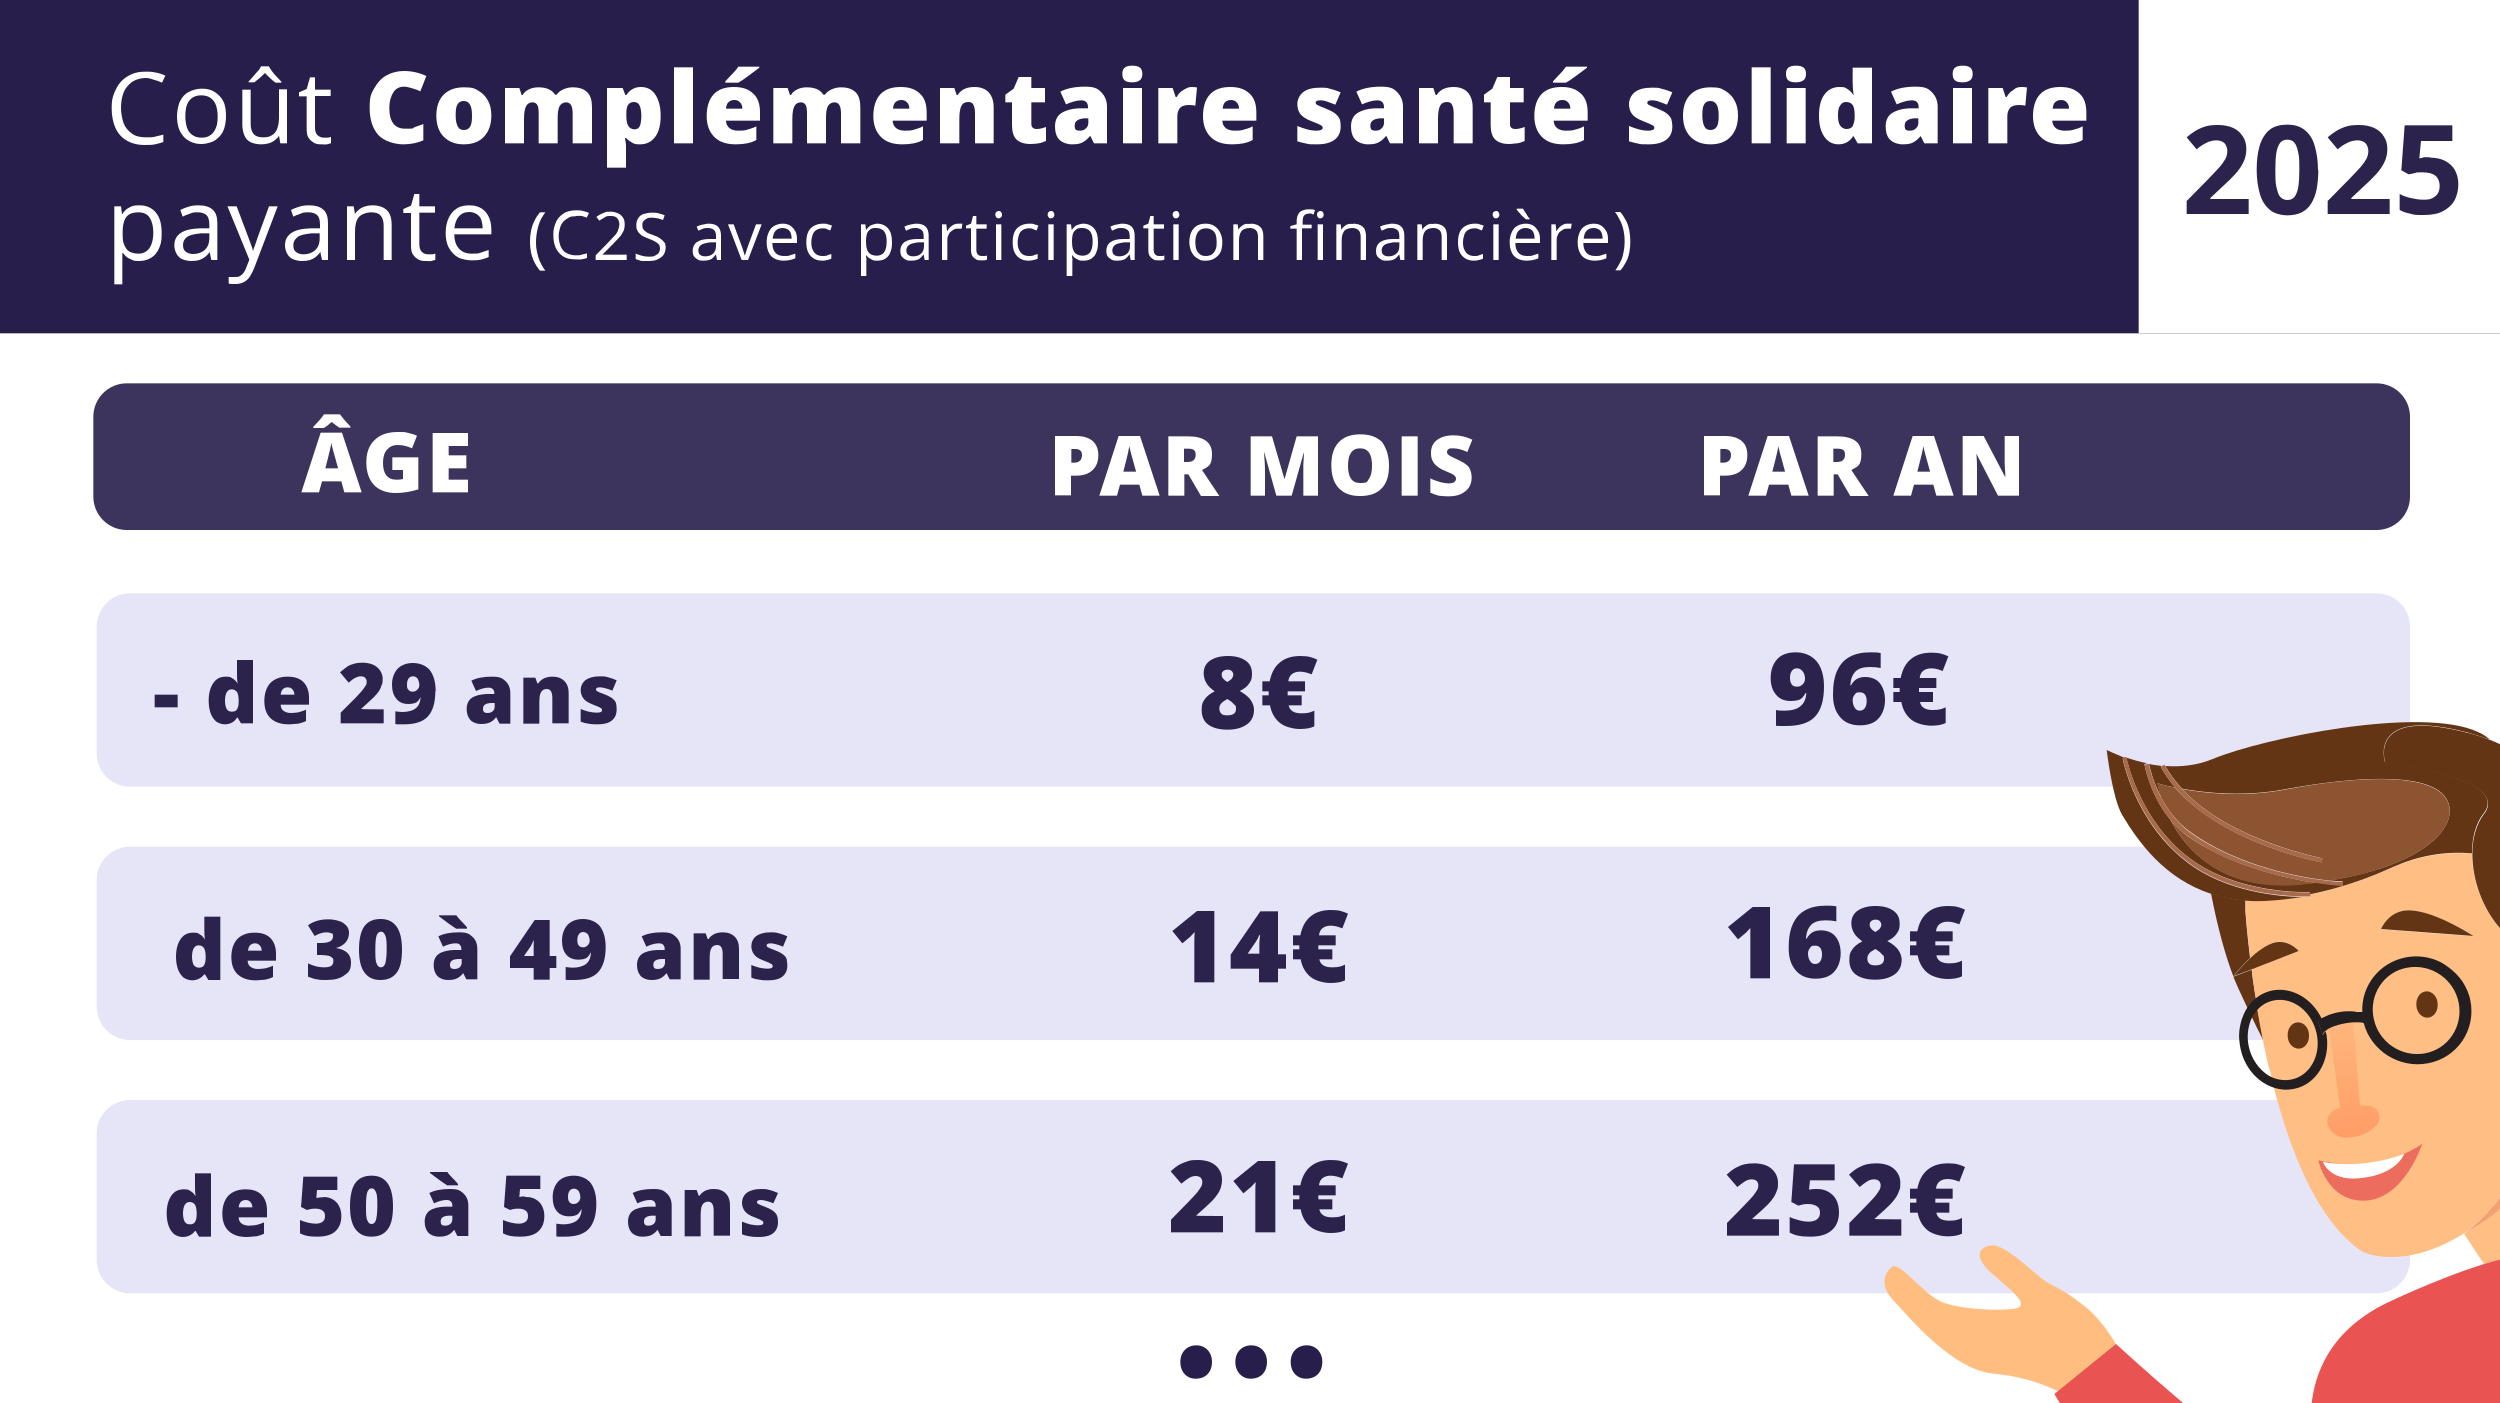 <?xml version="1.0" encoding="UTF-8"?>
<svg id="Calque_1" xmlns="http://www.w3.org/2000/svg" version="1.1" xmlns:xlink="http://www.w3.org/1999/xlink" viewBox="0 0 750 421">
  <!-- Generator: Adobe Illustrator 29.2.1, SVG Export Plug-In . SVG Version: 2.1.0 Build 116)  -->
  <defs>
    <style>
      .st0 {
        fill: #ec6c5d;
      }

      .st1 {
        fill: #ffbe83;
      }

      .st2 {
        fill: #a86b4a;
      }

      .st3 {
        fill: #fff;
      }

      .st4 {
        fill: none;
      }

      .st5 {
        fill: #e6e4f7;
      }

      .st6 {
        fill: #ffbe80;
      }

      .st7 {
        fill: #2c234d;
      }

      .st8 {
        fill: #8c5431;
      }

      .st9 {
        fill: #231f20;
      }

      .st10 {
        isolation: isolate;
      }

      .st11 {
        fill: #e95452;
      }

      .st12 {
        fill: url(#Dégradé_sans_nom);
      }

      .st13, .st14 {
        fill: #281e4c;
      }

      .st15 {
        fill: #f4a06f;
      }

      .st16 {
        fill: #633514;
      }

      .st14 {
        opacity: .9;
      }
    </style>
    <linearGradient id="Dégradé_sans_nom" data-name="Dégradé sans nom" x1="-1202" y1="2865.9" x2="-1201.2" y2="2820.2" gradientTransform="translate(-778.8 -2389) rotate(174.2) scale(1 -1)" gradientUnits="userSpaceOnUse">
      <stop offset="0" stop-color="#ff9d67"/>
      <stop offset="1" stop-color="#ffbe83"/>
    </linearGradient>
  </defs>
  <g id="Calque_6">
    <rect class="st3" width="750" height="421"/>
  </g>
  <g id="Calque_2">
    <rect class="st13" width="750" height="100"/>
  </g>
  <rect class="st3" x="641.6" width="108.4" height="100"/>
  <g id="Calque_3">
    <g>
      <path class="st3" d="M43.9,23.4c-1.2,0-2.2.2-3.2.6s-1.7,1-2.4,1.8-1.2,1.7-1.5,2.8-.5,2.3-.5,3.7.3,3.4.8,4.7,1.4,2.3,2.5,3.1,2.5,1.1,4.2,1.1,1.9,0,2.7-.2,1.7-.4,2.5-.6v2.2c-.8.3-1.6.5-2.5.7s-1.9.2-3.1.2c-2.2,0-4-.5-5.5-1.4s-2.6-2.2-3.3-3.8-1.1-3.6-1.1-5.8.2-3.1.7-4.4,1.1-2.5,2-3.5,1.9-1.7,3.2-2.3,2.7-.8,4.4-.8,2.1.1,3.1.3,1.9.5,2.7.9l-1,2.1c-.7-.3-1.4-.6-2.2-.8s-1.6-.6-2.5-.6Z"/>
      <path class="st3" d="M67.8,34.9c0,1.3-.2,2.5-.5,3.5s-.8,1.9-1.5,2.6-1.4,1.3-2.3,1.6-1.9.6-3.1.6-2.1-.2-3-.6-1.7-.9-2.3-1.6-1.2-1.6-1.5-2.6-.5-2.2-.5-3.5.3-3.3.9-4.5,1.4-2.2,2.6-2.8,2.4-1,4-1,2.7.3,3.8,1c1.1.7,2,1.6,2.6,2.8s.8,2.8.8,4.5ZM55.6,34.9c0,1.3.2,2.4.5,3.4s.9,1.7,1.6,2.2,1.6.8,2.8.8,2-.3,2.7-.8,1.2-1.2,1.6-2.2.5-2.1.5-3.4-.2-2.4-.5-3.3-.9-1.7-1.6-2.2-1.6-.8-2.8-.8c-1.7,0-2.9.6-3.7,1.7s-1.1,2.6-1.1,4.6Z"/>
      <path class="st3" d="M86.1,26.9v16.1h-2l-.4-2.3h0c-.3.6-.8,1-1.3,1.4s-1.1.7-1.8.9-1.4.3-2.1.3c-1.3,0-2.3-.2-3.2-.6s-1.5-1-1.9-1.9-.7-2-.7-3.3v-10.6h2.5v10.3c0,1.3.3,2.3.9,3s1.5,1,2.8,1,2.1-.2,2.8-.7,1.2-1.1,1.5-2,.5-1.9.5-3.2v-8.5h2.5-.1ZM80.7,20c.2.4.6.9,1,1.5s.9,1.1,1.4,1.6.9,1,1.3,1.4v.3h-1.7c-.5-.3-1.1-.8-1.6-1.3s-1.1-1-1.6-1.6c-.5.5-1.1,1.1-1.6,1.5s-1.1.9-1.6,1.3h-1.7v-.3c.4-.4.8-.8,1.3-1.4s.9-1.1,1.4-1.6.8-1,1-1.5h2.4,0Z"/>
      <path class="st3" d="M97.1,41.3h1.2c.4,0,.8-.2,1-.2v1.9c-.3,0-.7.2-1.2.3s-1,0-1.5,0c-.8,0-1.6,0-2.3-.4s-1.2-.8-1.7-1.5-.6-1.7-.6-3v-9.5h-2.3v-1.2l2.3-1,1-3.5h1.5v3.7h4.7v1.9h-4.7v9.4c0,1,.2,1.8.7,2.3s1.2.8,1.9.8Z"/>
      <path class="st3" d="M121.2,26c-1.4,0-2.5.6-3.2,1.7s-1.2,2.7-1.2,4.7c0,4.1,1.6,6.2,4.7,6.2s1.9,0,2.8-.4,1.8-.6,2.7-1v4.9c-1.8.8-3.8,1.2-6.1,1.2s-5.7-.9-7.4-2.8-2.6-4.6-2.6-8.1.4-4.2,1.3-5.8,2-3,3.6-3.9,3.4-1.4,5.5-1.4,4.5.5,6.6,1.5l-1.8,4.6c-.8-.4-1.6-.7-2.4-.9s-1.6-.5-2.5-.5Z"/>
      <path class="st3" d="M147.4,34.6c0,2.7-.7,4.8-2.2,6.4s-3.5,2.3-6.1,2.3-4.5-.8-6-2.3-2.2-3.7-2.2-6.3.7-4.8,2.2-6.3,3.5-2.2,6.1-2.2,3.1.3,4.3,1,2.2,1.7,2.9,3,1,2.7,1,4.4ZM136.7,34.6c0,1.4.2,2.5.6,3.3s1,1.1,1.9,1.1,1.5-.4,1.9-1.1.5-1.8.5-3.3-.2-2.5-.6-3.2-1-1.1-1.9-1.1-1.5.4-1.9,1.1-.5,1.8-.5,3.2Z"/>
      <path class="st3" d="M171.8,43v-9c0-1.1-.2-2-.5-2.5s-.8-.8-1.5-.8-1.5.4-1.9,1.1c-.4.7-.6,1.9-.6,3.5v7.7h-5.7v-9c0-1.1-.1-2-.4-2.5s-.8-.8-1.4-.8c-.9,0-1.6.4-2,1.2-.4.8-.6,2.1-.6,3.9v7.2h-5.7v-16.6h4.3l.7,2.1h.3c.4-.8,1.1-1.3,1.9-1.7s1.8-.6,2.8-.6c2.4,0,4.1.7,5,2.2h.5c.5-.7,1.1-1.2,2-1.6s1.8-.6,2.8-.6c2,0,3.4.5,4.4,1.5s1.4,2.5,1.4,4.6v10.7s-5.8,0-5.8,0Z"/>
      <path class="st3" d="M192.1,43.3c-.8,0-1.6,0-2.3-.4s-1.3-.8-2-1.5h-.3c.2,1.2.3,1.9.3,2.2v6.7h-5.7v-23.9h4.7l.8,2.1h.3c1.1-1.6,2.5-2.4,4.4-2.4s3.3.8,4.3,2.3,1.6,3.6,1.6,6.3-.5,4.8-1.6,6.3-2.6,2.3-4.5,2.3ZM190.2,30.6c-.8,0-1.4.3-1.8.9-.4.6-.5,1.5-.5,2.7v.5c0,1.4.2,2.5.6,3.1s1,1,1.8,1,1.3-.3,1.6-.9.5-1.7.5-3.1-.2-2.4-.5-3.1-.9-1.1-1.7-1.1h0Z"/>
      <path class="st3" d="M207.9,43h-5.7v-22.8h5.7v22.8Z"/>
      <path class="st3" d="M220.7,43.3c-2.8,0-4.9-.7-6.4-2.2s-2.3-3.6-2.3-6.3.7-5,2.1-6.5,3.4-2.2,6.1-2.2,4.4.7,5.8,2,2,3.2,2,5.6v2.5h-10.2c0,.9.4,1.7,1,2.2s1.5.8,2.6.8,1.9,0,2.8-.3,1.8-.5,2.7-1v4.1c-.9.5-1.8.8-2.8,1s-2.1.3-3.4.3h0ZM217.6,24.8v-.4c1.5-1.6,2.5-2.7,2.9-3.1s.7-.9,1-1.3h6.3v.3c-.8.6-1.9,1.4-3.2,2.4s-2.4,1.7-3.1,2.1h-3.9ZM220.3,30c-.7,0-1.2.2-1.7.6s-.7,1.1-.8,2h4.9c0-.8-.2-1.4-.7-1.9s-.9-.7-1.7-.7Z"/>
      <path class="st3" d="M252.3,43v-9c0-1.1-.2-2-.5-2.5s-.8-.8-1.5-.8-1.5.4-1.9,1.1c-.4.7-.6,1.9-.6,3.5v7.7h-5.7v-9c0-1.1-.1-2-.4-2.5s-.8-.8-1.4-.8c-.9,0-1.6.4-2,1.2-.4.8-.6,2.1-.6,3.9v7.2h-5.7v-16.6h4.3l.7,2.1h.3c.4-.8,1.1-1.3,1.9-1.7s1.8-.6,2.8-.6c2.4,0,4.1.7,5,2.2h.5c.5-.7,1.1-1.2,2-1.6s1.8-.6,2.8-.6c2,0,3.4.5,4.4,1.5s1.4,2.5,1.4,4.6v10.7s-5.8,0-5.8,0Z"/>
      <path class="st3" d="M270.7,43.3c-2.8,0-4.9-.7-6.4-2.2s-2.3-3.6-2.3-6.3.7-5,2.1-6.5,3.4-2.2,6.1-2.2,4.4.7,5.8,2,2,3.2,2,5.6v2.5h-10.2c0,.9.4,1.7,1,2.2s1.5.8,2.6.8,1.9,0,2.8-.3,1.8-.5,2.7-1v4.1c-.9.5-1.8.8-2.8,1s-2,.3-3.4.3h0ZM270.4,30c-.7,0-1.2.2-1.7.6s-.7,1.1-.8,2h4.9c0-.8-.2-1.4-.7-1.9s-1-.7-1.7-.7h0Z"/>
      <path class="st3" d="M292.5,43v-9.1c0-1.1-.2-1.9-.5-2.5s-.8-.8-1.5-.8c-1,0-1.7.4-2.1,1.2-.4.8-.6,2.1-.6,4v7.2h-5.8v-16.6h4.3l.7,2.1h.3c.5-.8,1.2-1.4,2-1.8s1.9-.6,3-.6c1.8,0,3.3.5,4.3,1.6s1.5,2.6,1.5,4.5v10.8h-5.6,0Z"/>
      <path class="st3" d="M311,38.7c.8,0,1.7-.2,2.8-.6v4.2c-.8.3-1.5.6-2.2.7s-1.5.2-2.5.2c-1.9,0-3.3-.5-4.2-1.4s-1.3-2.4-1.3-4.3v-6.8h-2v-2.3l2.5-1.8,1.5-3.5h3.8v3.3h4.1v4.3h-4.1v6.5c0,1,.6,1.5,1.6,1.5h0Z"/>
      <path class="st3" d="M328.2,43l-1.1-2.2h-.1c-.8,1-1.6,1.6-2.4,2s-1.8.5-3.1.5-2.8-.5-3.7-1.4-1.3-2.3-1.3-4,.6-3.1,1.8-3.9,3-1.4,5.3-1.5h2.8v-.3c0-1.4-.7-2.1-2-2.1s-2.7.4-4.6,1.2l-1.7-3.8c1.9-1,4.4-1.5,7.3-1.5s3.8.5,4.9,1.6,1.8,2.5,1.8,4.4v11h-3.9,0ZM324,39.2c.7,0,1.3-.2,1.8-.7s.7-1,.7-1.7v-1.3h-1.3c-1.9.2-2.8.9-2.8,2.2s.5,1.5,1.6,1.5h0Z"/>
      <path class="st3" d="M336.7,22.2c0-.9.2-1.5.7-1.9s1.2-.6,2.3-.6,1.8.2,2.3.6.7,1.1.7,1.9c0,1.7-1,2.5-3.1,2.5s-2.9-.8-2.9-2.5ZM342.6,43h-5.7v-16.6h5.7v16.6Z"/>
      <path class="st3" d="M357.4,26.1c.5,0,1,0,1.4.1h.3c0,.1-.5,5.5-.5,5.5-.5-.1-1.1-.2-1.9-.2-1.2,0-2.2.3-2.7.9s-.8,1.4-.8,2.5v8.1h-5.7v-16.6h4.3l.9,2.7h.3c.5-.9,1.1-1.6,2-2.1s1.5-.9,2.4-.9h0Z"/>
      <path class="st3" d="M369.6,43.3c-2.8,0-4.9-.7-6.4-2.2s-2.3-3.6-2.3-6.3.7-5,2.1-6.5,3.4-2.2,6.1-2.2,4.4.7,5.8,2,2,3.2,2,5.6v2.5h-10.2c0,.9.4,1.7,1,2.2s1.5.8,2.6.8,1.9,0,2.8-.3c.8-.2,1.8-.5,2.7-1v4.1c-.9.5-1.8.8-2.8,1s-2.1.3-3.4.3h0ZM369.3,30c-.7,0-1.2.2-1.7.6s-.7,1.1-.8,2h4.9c0-.8-.2-1.4-.7-1.9s-1-.7-1.7-.7h0Z"/>
      <path class="st3" d="M402.2,37.9c0,1.8-.6,3.1-1.8,4s-2.9,1.4-5.2,1.4-2.3,0-3.2-.2-1.8-.4-2.8-.7v-4.6c.9.4,1.9.7,2.9,1,1.1.3,2,.4,2.8.4,1.2,0,1.9-.3,1.9-.8s-.2-.6-.5-.8-1.4-.7-3-1.3c-1.5-.6-2.6-1.3-3.2-2.1s-.9-1.8-.9-3,.6-2.7,1.8-3.6,2.9-1.3,5.1-1.3,2.1.1,3.1.4c1,.2,2,.6,3,1l-1.6,3.7c-.8-.3-1.6-.6-2.4-.9s-1.5-.4-2.1-.4c-.9,0-1.4.2-1.4.7s.2.5.5.7,1.3.6,2.8,1.2c1.2.5,2,.9,2.6,1.4s1,1,1.3,1.6c.2.5.3,1.3.3,2.2h0Z"/>
      <path class="st3" d="M417,43l-1.1-2.2h-.1c-.8,1-1.6,1.6-2.4,2s-1.8.5-3.1.5-2.8-.5-3.7-1.4-1.3-2.3-1.3-4,.6-3.1,1.8-3.9,3-1.4,5.3-1.5h2.8v-.3c0-1.4-.7-2.1-2-2.1s-2.7.4-4.6,1.2l-1.7-3.8c1.9-1,4.4-1.5,7.3-1.5s3.8.5,4.9,1.6,1.8,2.5,1.8,4.4v11h-3.9,0ZM412.7,39.2c.7,0,1.3-.2,1.8-.7s.7-1,.7-1.7v-1.3h-1.3c-1.9.2-2.8.9-2.8,2.2s.6,1.5,1.6,1.5h0Z"/>
      <path class="st3" d="M436.1,43v-9.1c0-1.1-.2-1.9-.5-2.5s-.8-.8-1.5-.8c-1,0-1.7.4-2.1,1.2-.4.8-.6,2.1-.6,4v7.2h-5.7v-16.6h4.3l.7,2.1h.3c.5-.8,1.2-1.4,2-1.8.9-.4,1.9-.6,3-.6,1.8,0,3.3.5,4.3,1.6s1.5,2.6,1.5,4.5v10.8h-5.7,0Z"/>
      <path class="st3" d="M454.6,38.7c.8,0,1.7-.2,2.8-.6v4.2c-.8.3-1.5.6-2.2.7-.7,0-1.5.2-2.5.2-1.9,0-3.3-.5-4.2-1.4s-1.3-2.4-1.3-4.3v-6.8h-2v-2.3l2.5-1.8,1.5-3.5h3.8v3.3h4.1v4.3h-4.1v6.5c0,1,.5,1.5,1.6,1.5h0Z"/>
      <path class="st3" d="M469,43.3c-2.8,0-4.9-.7-6.4-2.2s-2.3-3.6-2.3-6.3.7-5,2.1-6.5,3.4-2.2,6.1-2.2,4.4.7,5.8,2,2,3.2,2,5.6v2.5h-10.2c0,.9.4,1.7,1,2.2s1.5.8,2.6.8,1.9,0,2.8-.3c.8-.2,1.8-.5,2.7-1v4.1c-.9.5-1.8.8-2.8,1s-2.1.3-3.4.3h0ZM465.9,24.8v-.4c1.5-1.6,2.5-2.7,2.9-3.1.4-.5.7-.9,1-1.3h6.3v.3c-.8.6-1.9,1.4-3.2,2.4s-2.4,1.7-3.1,2.1h-3.9,0ZM468.7,30c-.7,0-1.2.2-1.7.6s-.7,1.1-.8,2h4.9c0-.8-.2-1.4-.7-1.9-.4-.5-1-.7-1.7-.7h0Z"/>
      <path class="st3" d="M501.7,37.9c0,1.8-.6,3.1-1.8,4s-2.9,1.4-5.2,1.4-2.3,0-3.2-.2-1.8-.4-2.8-.7v-4.6c.9.4,1.9.7,2.9,1,1.1.3,2,.4,2.8.4,1.2,0,1.9-.3,1.9-.8s-.2-.6-.5-.8-1.4-.7-3-1.3c-1.5-.6-2.6-1.3-3.2-2.1s-.9-1.8-.9-3,.6-2.7,1.8-3.6,2.9-1.3,5.1-1.3,2.1.1,3.1.4c1,.2,2,.6,3,1l-1.6,3.7c-.8-.3-1.6-.6-2.4-.9s-1.5-.4-2.1-.4c-.9,0-1.4.2-1.4.7s.2.5.5.7,1.3.6,2.8,1.2c1.2.5,2,.9,2.6,1.4s1,1,1.3,1.6c.1.5.3,1.3.3,2.2h0Z"/>
      <path class="st3" d="M521.4,34.6c0,2.7-.7,4.8-2.2,6.4s-3.5,2.3-6.1,2.3-4.5-.8-6-2.3c-1.5-1.6-2.2-3.7-2.2-6.3s.7-4.8,2.2-6.3,3.5-2.2,6.1-2.2,3.1.3,4.3,1,2.2,1.7,2.9,3,1,2.7,1,4.4ZM510.7,34.6c0,1.4.2,2.5.6,3.3s1,1.1,1.9,1.1,1.5-.4,1.9-1.1c.4-.7.5-1.8.5-3.3s-.2-2.5-.6-3.2-1-1.1-1.9-1.1-1.5.4-1.9,1.1-.5,1.8-.5,3.2h0Z"/>
      <path class="st3" d="M531.2,43h-5.7v-22.8h5.7v22.8Z"/>
      <path class="st3" d="M535.8,22.2c0-.9.2-1.5.7-1.9s1.2-.6,2.3-.6,1.8.2,2.3.6.7,1.1.7,1.9c0,1.7-1,2.5-3.1,2.5s-2.9-.8-2.9-2.5ZM541.7,43h-5.7v-16.6h5.7v16.6Z"/>
      <path class="st3" d="M551.6,43.3c-1.2,0-2.2-.3-3.1-1s-1.6-1.7-2.1-3-.7-2.8-.7-4.6c0-2.7.5-4.8,1.6-6.3s2.6-2.3,4.5-2.3,1.7.2,2.4.6,1.3,1,1.9,1.9h0c-.2-1.3-.3-2.6-.3-3.9v-4.4h5.8v22.7h-4.3l-1.2-2.1h-.2c-1,1.6-2.5,2.4-4.4,2.4h0ZM553.9,38.7c.9,0,1.6-.3,1.9-.9s.6-1.5.6-2.7v-.5c0-1.5-.2-2.5-.6-3.1s-1.1-.9-2-.9-1.3.4-1.8,1.1c-.5.7-.6,1.7-.6,3s.2,2.3.6,2.9,1.1,1.1,1.9,1.1h0Z"/>
      <path class="st3" d="M577.3,43l-1.1-2.2h0c-.8,1-1.6,1.6-2.4,2s-1.8.5-3.1.5-2.8-.5-3.7-1.4-1.3-2.3-1.3-4,.6-3.1,1.8-3.9,3-1.4,5.3-1.5h2.8v-.3c0-1.4-.7-2.1-2-2.1s-2.7.4-4.6,1.2l-1.7-3.8c1.9-1,4.4-1.5,7.3-1.5s3.8.5,4.9,1.6,1.8,2.5,1.8,4.4v11h-4ZM573,39.2c.7,0,1.3-.2,1.8-.7s.7-1,.7-1.7v-1.3h-1.3c-1.9.2-2.8.9-2.8,2.2s.5,1.5,1.6,1.5Z"/>
      <path class="st3" d="M585.8,22.2c0-.9.2-1.5.7-1.9s1.2-.6,2.3-.6,1.8.2,2.3.6.7,1.1.7,1.9c0,1.7-1,2.5-3.1,2.5s-2.9-.8-2.9-2.5ZM591.6,43h-5.7v-16.6h5.7v16.6Z"/>
      <path class="st3" d="M606.4,26.1c.5,0,1,0,1.4.1h.3c0,.1-.5,5.5-.5,5.5-.5-.1-1.1-.2-1.9-.2-1.2,0-2.2.3-2.7.9s-.8,1.4-.8,2.5v8.1h-5.7v-16.6h4.3l.9,2.7h.3c.5-.9,1.1-1.6,2-2.1.7-.7,1.5-.9,2.4-.9Z"/>
      <path class="st3" d="M618.6,43.3c-2.8,0-4.9-.7-6.4-2.2s-2.3-3.6-2.3-6.3.7-5,2.1-6.5,3.4-2.2,6.1-2.2,4.4.7,5.8,2c1.4,1.3,2,3.2,2,5.6v2.5h-10.2c0,.9.4,1.7,1,2.2s1.5.8,2.6.8,1.9,0,2.8-.3c.8-.2,1.8-.5,2.7-1v4.1c-.9.5-1.8.8-2.8,1s-2,.3-3.4.3h0ZM618.3,30c-.7,0-1.2.2-1.7.6s-.7,1.1-.8,2h4.9c0-.8-.2-1.4-.7-1.9-.4-.5-1-.7-1.7-.7Z"/>
      <path class="st3" d="M41.9,61.6c2,0,3.6.7,4.8,2.1,1.2,1.4,1.8,3.4,1.8,6.2s-.3,3.4-.8,4.6-1.3,2.2-2.3,2.8-2.2,1-3.5,1-1.6,0-2.2-.3-1.2-.5-1.7-.9-.8-.8-1.1-1.2h-.2v9.4h-2.4v-23.4h2l.3,2.4h0c.3-.5.7-.9,1.1-1.3s1-.7,1.6-1,1.4-.4,2.3-.4c0,0,.3,0,.3,0ZM41.5,63.7c-1.1,0-2,.2-2.7.6s-1.2,1.1-1.5,1.9-.5,1.9-.5,3.2v.5c0,1.4,0,2.5.4,3.4s.8,1.7,1.5,2.1,1.6.7,2.8.7,1.8-.3,2.5-.8,1.2-1.3,1.5-2.2.5-2.1.5-3.3c0-1.9-.4-3.4-1.1-4.5s-1.9-1.6-3.4-1.6Z"/>
      <path class="st3" d="M59.5,61.6c1.9,0,3.3.4,4.3,1.3,1,.9,1.4,2.2,1.4,4.1v11h-1.8l-.5-2.4h0c-.4.6-.9,1.1-1.4,1.5s-1.1.7-1.7.9-1.4.3-2.4.3-1.8-.2-2.6-.5-1.4-.9-1.8-1.6-.7-1.6-.7-2.6c0-1.6.6-2.8,1.9-3.7s3.2-1.3,5.8-1.4h2.8v-1.1c0-1.4-.3-2.4-.9-2.9s-1.4-.8-2.5-.8-1.6,0-2.4.4c-.8.3-1.5.5-2.2.9l-.7-2c.7-.4,1.6-.7,2.5-1s1.9-.4,3-.4h0ZM62.7,70h-2.4c-2,.2-3.4.5-4.2,1.1s-1.2,1.4-1.2,2.4.3,1.6.8,2,1.3.7,2.2.7c1.4,0,2.6-.4,3.5-1.2s1.4-2,1.4-3.6v-1.4h0Z"/>
      <path class="st3" d="M68.3,61.9h2.7l3.5,9.3c.2.5.4,1.1.6,1.6s.3,1,.5,1.4.2.9.3,1.3h0c0-.5.3-1.1.6-1.9s.5-1.6.8-2.4l3.4-9.3h2.6l-7,18.4c-.4,1-.8,1.8-1.3,2.6s-1.1,1.3-1.8,1.7-1.6.6-2.5.6h-1.2c-.3,0-.7,0-.9-.2v-1.9h1.8c.6,0,1.1,0,1.6-.3s.8-.6,1.1-1,.6-1,.8-1.6l.9-2.3-6.6-16.1h0Z"/>
      <path class="st3" d="M92.7,61.6c1.9,0,3.3.4,4.3,1.3s1.4,2.2,1.4,4.1v11h-1.8l-.5-2.4h0c-.4.6-.9,1.1-1.4,1.5s-1.1.7-1.7.9-1.4.3-2.4.3-1.8-.2-2.6-.5-1.4-.9-1.8-1.6-.7-1.6-.7-2.6c0-1.6.6-2.8,1.9-3.7s3.2-1.3,5.8-1.4h2.8v-1.1c0-1.4-.3-2.4-.9-2.9s-1.4-.8-2.5-.8-1.6,0-2.4.4c-.8.3-1.5.5-2.2.9l-.7-2c.7-.4,1.6-.7,2.5-1s1.9-.4,3-.4h-.1ZM95.9,70h-2.4c-2,.2-3.4.5-4.2,1.1s-1.3,1.4-1.3,2.5.3,1.6.8,2,1.3.7,2.2.7c1.4,0,2.6-.4,3.5-1.2s1.4-2,1.4-3.6v-1.5Z"/>
      <path class="st3" d="M111.7,61.6c1.9,0,3.3.5,4.3,1.4s1.5,2.4,1.5,4.5v10.5h-2.4v-10.3c0-1.3-.3-2.3-.9-3s-1.5-1-2.8-1-3,.5-3.8,1.5-1.1,2.5-1.1,4.4v8.4h-2.4v-16.1h2l.4,2.3h0c.3-.6.8-1,1.3-1.4s1.1-.7,1.8-.9,1.3-.3,2-.3h0Z"/>
      <path class="st3" d="M128.4,76.3h1.2c.4,0,.8-.2,1-.2v1.9c-.3,0-.7.2-1.2.3s-1,0-1.5,0c-.8,0-1.6,0-2.3-.4s-1.2-.8-1.7-1.5-.6-1.7-.6-3v-9.5h-2.3v-1.2l2.3-1,1-3.5h1.5v3.7h4.7v1.9h-4.7v9.4c0,1,.2,1.8.7,2.3s1.1.8,1.9.8h0Z"/>
      <path class="st3" d="M140.9,61.6c1.4,0,2.5.3,3.5.9s1.7,1.5,2.2,2.5.8,2.4.8,3.8v1.5h-11.1c0,1.9.5,3.3,1.4,4.3s2.2,1.5,3.8,1.5,1.9,0,2.7-.3,1.6-.5,2.4-.8v2.1c-.8.4-1.6.6-2.4.8s-1.7.2-2.8.2-2.9-.3-4-.9-2-1.6-2.7-2.8-1-2.7-1-4.5.3-3.2.9-4.5,1.4-2.2,2.5-2.9,2.3-.9,3.8-.9h0ZM140.8,63.6c-1.3,0-2.3.4-3.1,1.3s-1.2,2-1.4,3.6h8.5c0-1-.2-1.8-.4-2.5s-.7-1.3-1.3-1.7-1.4-.7-2.3-.7Z"/>
      <path class="st3" d="M159,72.5c0-1.1.1-2.2.3-3.2s.5-2,1-3,1-1.8,1.7-2.6h1.6c-.9,1.2-1.7,2.6-2.1,4.1s-.7,3.1-.7,4.7.1,2.1.3,3.1.5,2,.9,2.9.9,1.8,1.6,2.7h-1.6c-.7-.8-1.2-1.6-1.7-2.6s-.8-1.9-1-2.9-.3-2.1-.3-3.2Z"/>
      <path class="st3" d="M172.7,64.9c-.8,0-1.5,0-2.1.4s-1.2.7-1.6,1.2-.8,1.1-1,1.9-.4,1.5-.4,2.4.2,2.2.6,3.1.9,1.6,1.7,2,1.7.7,2.8.7,1.2,0,1.8-.2,1.1-.2,1.6-.4v1.4c-.5.2-1.1.3-1.6.4s-1.3,0-2,0c-1.5,0-2.7-.3-3.6-.9s-1.7-1.5-2.2-2.6-.7-2.4-.7-3.9.2-2.1.5-3,.7-1.7,1.3-2.3,1.3-1.2,2.1-1.5,1.8-.5,2.9-.5,1.4,0,2.1.2,1.3.3,1.8.6l-.7,1.4c-.5-.2-1-.4-1.5-.5s-1.2,0-1.8,0h0Z"/>
      <path class="st3" d="M188.1,78h-9.4v-1.4l3.8-3.9c.7-.7,1.3-1.4,1.8-1.9s.9-1.1,1.1-1.7.4-1.1.4-1.8-.2-1.4-.7-1.9-1.1-.6-1.9-.6-1.3,0-1.8.4-1.1.6-1.6,1l-.9-1.1c.4-.3.8-.6,1.2-.8s.9-.4,1.4-.6,1.1-.2,1.6-.2c.9,0,1.6.2,2.3.5s1.1.7,1.5,1.3.5,1.2.5,2-.1,1.5-.4,2.1-.7,1.3-1.3,1.9-1.2,1.3-1.9,2l-3.1,3.1h7.3v1.5h0Z"/>
      <path class="st3" d="M199.7,74.2c0,.8-.2,1.6-.6,2.2s-1,1-1.8,1.4-1.6.5-2.7.5h-1.5c-.4,0-.9,0-1.3-.2s-.8-.2-1.1-.4v-1.6c.5.2,1.1.4,1.8.6s1.4.3,2.2.3,1.3,0,1.8-.3.9-.5,1.1-.8.4-.8.4-1.3-.1-.9-.3-1.2-.6-.6-1.1-.9-1.2-.6-2-.9c-.6-.2-1.1-.5-1.6-.7s-.8-.5-1.2-.9-.5-.7-.7-1.1-.2-.9-.2-1.5.2-1.4.6-2,.9-1,1.6-1.2,1.5-.4,2.4-.4,1.5,0,2.1.2,1.2.3,1.8.6l-.5,1.4c-.5-.2-1.1-.4-1.6-.5s-1.2-.2-1.8-.2-1.1,0-1.5.3-.7.4-1,.8-.3.7-.3,1.2.1.9.3,1.2.6.6,1,.9,1.1.5,1.9.8c.8.3,1.6.6,2.1,1s1,.8,1.3,1.2.4.8.4,1.6h0Z"/>
      <path class="st3" d="M212.6,67.1c1.3,0,2.2.3,2.8.9s.9,1.5.9,2.7v7.3h-1.2l-.3-1.6h-.1c-.3.4-.6.7-.9,1s-.7.5-1.1.6-.9.2-1.6.2-1.2,0-1.7-.3-.9-.6-1.2-1-.4-1-.4-1.8.4-1.9,1.3-2.5,2.1-.9,3.9-.9h1.8v-.8c0-.9-.2-1.6-.6-1.9s-1-.6-1.7-.6-1.1,0-1.6.2-1,.4-1.4.6l-.5-1.2c.5-.2,1-.5,1.7-.6s1.2-.3,1.9-.3h0ZM214.7,72.7h-1.6c-1.3.2-2.3.4-2.8.8s-.8.9-.8,1.6.2,1.1.6,1.4.9.4,1.5.4c1,0,1.7-.3,2.3-.8s.9-1.3.9-2.4v-1h0Z"/>
      <path class="st3" d="M222.5,78l-4.1-10.7h1.7l2.4,6.5c.2.4.3.9.5,1.5s.3,1,.4,1.3h.1c.1-.3.2-.8.4-1.3s.3-1,.5-1.5l2.4-6.5h1.7l-4.1,10.7h-1.9,0Z"/>
      <path class="st3" d="M234.8,67.1c.9,0,1.7.2,2.3.6s1.1,1,1.5,1.7.5,1.6.5,2.5v1h-7.4c0,1.3.3,2.2.9,2.9s1.5,1,2.6,1,1.3,0,1.8-.2,1.1-.3,1.6-.5v1.4c-.5.2-1.1.4-1.6.5s-1.2.2-1.9.2c-1,0-1.9-.2-2.7-.6s-1.4-1-1.8-1.9-.6-1.8-.6-3,.2-2.1.6-3,.9-1.5,1.6-1.9,1.6-.7,2.6-.7h0ZM234.8,68.4c-.9,0-1.6.3-2.1.8s-.8,1.4-.9,2.4h5.7c0-.6-.1-1.2-.3-1.7s-.5-.9-.9-1.1-.9-.4-1.5-.4Z"/>
      <path class="st3" d="M246.7,78.2c-1,0-1.8-.2-2.5-.6s-1.3-1-1.7-1.8-.6-1.8-.6-3.1.2-2.4.6-3.2,1-1.4,1.8-1.8,1.6-.6,2.6-.6,1,0,1.5.2.9.2,1.2.4l-.5,1.4c-.3,0-.7-.2-1.1-.4s-.8-.2-1.2-.2c-.7,0-1.4.2-1.9.5s-.9.8-1.1,1.4-.4,1.4-.4,2.3.1,1.6.4,2.2.6,1.1,1.1,1.4,1.1.5,1.8.5,1.1,0,1.5-.2.9-.3,1.2-.4v1.4c-.4.2-.8.3-1.2.4s-.9.2-1.5.2h0Z"/>
      <path class="st3" d="M263.2,67.1c1.3,0,2.4.5,3.2,1.4s1.2,2.3,1.2,4.1-.2,2.2-.5,3.1-.9,1.5-1.5,1.9-1.4.6-2.3.6-1.1,0-1.5-.2-.8-.4-1.1-.6-.6-.5-.8-.8h-.1c0,.3,0,.6.1.9s0,.7,0,.9v4.4h-1.6v-15.5h1.3l.2,1.6h.1c.2-.3.5-.6.8-.9s.7-.5,1.1-.6.8-.3,1.4-.3h0ZM262.9,68.4c-.7,0-1.3,0-1.8.4s-.8.7-1,1.3-.3,1.3-.3,2.1v.3c0,.9.1,1.7.3,2.3s.5,1.1,1,1.4,1.1.5,1.9.5,1.2-.2,1.7-.5.8-.9,1-1.5.3-1.4.3-2.2c0-1.3-.2-2.3-.7-3s-1.4-1.1-2.4-1.1h0Z"/>
      <path class="st3" d="M274.9,67.1c1.3,0,2.2.3,2.8.9s.9,1.5.9,2.7v7.3h-1.2l-.3-1.6h-.1c-.3.4-.6.7-.9,1s-.7.5-1.1.6-.9.2-1.6.2-1.2,0-1.7-.3-.9-.6-1.2-1-.4-1-.4-1.8.4-1.9,1.3-2.5,2.1-.9,3.9-.9h1.8v-.8c0-.9-.2-1.6-.6-1.9s-1-.6-1.7-.6-1.1,0-1.6.2-1,.4-1.4.6l-.5-1.2c.5-.2,1-.5,1.7-.6s1.2-.3,1.9-.3h0ZM277.1,72.7h-1.6c-1.3.2-2.3.4-2.8.8s-.8.9-.8,1.6.2,1.1.6,1.4.9.4,1.5.4c1,0,1.7-.3,2.3-.8s.9-1.3.9-2.4v-1h-.1Z"/>
      <path class="st3" d="M287.4,67.1h1.3l-.2,1.5h-1.2c-.4,0-.8,0-1.2.3s-.7.4-1,.7-.5.7-.7,1.2-.2,1-.2,1.5v5.7h-1.6v-10.7h1.3l.2,2h.1c.2-.4.5-.8.8-1.1s.7-.6,1.1-.8.8-.3,1.3-.3h0Z"/>
      <path class="st3" d="M294.6,76.8h.8c.3,0,.5,0,.7-.2v1.3c-.2,0-.5.2-.8.2h-1c-.6,0-1.1,0-1.5-.3s-.8-.5-1.1-1-.4-1.1-.4-2v-6.3h-1.5v-.8l1.5-.6.6-2.3h1v2.5h3.1v1.3h-3.1v6.3c0,.7.2,1.2.5,1.5s.7.4,1.2.4h0Z"/>
      <path class="st3" d="M299.6,63.3c.3,0,.5,0,.7.3s.3.4.3.8-.1.6-.3.8-.4.3-.7.3-.5,0-.7-.3-.3-.4-.3-.8.1-.6.3-.8.5-.3.7-.3ZM300.4,67.3v10.7h-1.6v-10.7h1.6Z"/>
      <path class="st3" d="M308.6,78.2c-1,0-1.8-.2-2.5-.6s-1.3-1-1.7-1.8-.6-1.8-.6-3.1.2-2.4.6-3.2,1-1.4,1.8-1.8,1.6-.6,2.6-.6,1,0,1.5.2.9.2,1.2.4l-.5,1.4c-.3,0-.7-.2-1.1-.4s-.8-.2-1.2-.2c-.7,0-1.4.2-1.9.5s-.9.8-1.1,1.4-.4,1.4-.4,2.3.1,1.6.4,2.2.6,1.1,1.1,1.4,1.1.5,1.8.5,1.1,0,1.5-.2.9-.3,1.2-.4v1.4c-.4.2-.8.3-1.2.4s-.9.2-1.5.2h0Z"/>
      <path class="st3" d="M315.3,63.3c.3,0,.5,0,.7.3s.3.4.3.8-.1.6-.3.8-.4.3-.7.3-.5,0-.7-.3-.3-.4-.3-.8.1-.6.3-.8.4-.3.7-.3ZM316.1,67.3v10.7h-1.6v-10.7h1.6Z"/>
      <path class="st3" d="M325,67.1c1.3,0,2.4.5,3.2,1.4s1.2,2.3,1.2,4.1-.2,2.2-.5,3.1-.9,1.5-1.5,1.9-1.4.6-2.3.6-1.1,0-1.5-.2-.8-.4-1.1-.6-.6-.5-.8-.8h-.1c0,.3,0,.6.1.9s0,.7,0,.9v4.4h-1.7v-15.5h1.3l.2,1.6h.1c.2-.3.5-.6.8-.9s.7-.5,1.1-.6.9-.3,1.5-.3h0ZM324.7,68.4c-.7,0-1.3,0-1.8.4s-.8.7-1,1.3-.3,1.3-.3,2.1v.3c0,.9.1,1.7.3,2.3s.5,1.1,1,1.4,1.1.5,1.9.5,1.2-.2,1.7-.5.8-.9,1-1.5.3-1.4.3-2.2c0-1.3-.2-2.3-.7-3s-1.4-1.1-2.4-1.1h0Z"/>
      <path class="st3" d="M336.7,67.1c1.3,0,2.2.3,2.8.9s.9,1.5.9,2.7v7.3h-1.2l-.3-1.6h-.1c-.3.4-.6.7-.9,1s-.7.5-1.1.6-.9.2-1.6.2-1.2,0-1.7-.3-.9-.6-1.2-1-.4-1-.4-1.8.4-1.9,1.3-2.5,2.1-.9,3.9-.9h1.8v-.8c0-.9-.2-1.6-.6-1.9s-1-.6-1.7-.6-1.1,0-1.6.2-1,.4-1.4.6l-.5-1.2c.5-.2,1-.5,1.7-.6s1.2-.3,1.9-.3h0ZM338.9,72.7h-1.6c-1.3.2-2.3.4-2.8.8s-.8.9-.8,1.6.2,1.1.6,1.4.9.4,1.5.4c1,0,1.7-.3,2.3-.8s.9-1.3.9-2.4v-1h-.1Z"/>
      <path class="st3" d="M347.8,76.8h.8c.3,0,.5,0,.7-.2v1.3c-.2,0-.5.2-.8.2h-1c-.6,0-1.1,0-1.5-.3s-.8-.5-1.1-1-.4-1.1-.4-2v-6.3h-1.5v-.8l1.5-.6.6-2.3h1v2.5h3.1v1.3h-3.1v6.3c0,.7.2,1.2.5,1.5s.7.4,1.2.4h0Z"/>
      <path class="st3" d="M352.8,63.3c.3,0,.5,0,.7.3s.3.4.3.8-.1.6-.3.8-.4.3-.7.3-.5,0-.7-.3-.3-.4-.3-.8.1-.6.3-.8.4-.3.7-.3ZM353.6,67.3v10.7h-1.6v-10.7h1.6Z"/>
      <path class="st3" d="M366.7,72.6c0,.9-.1,1.7-.3,2.4s-.6,1.3-1,1.7-.9.8-1.6,1.1-1.3.4-2.1.4-1.4,0-2-.4-1.1-.6-1.5-1.1-.8-1.1-1-1.7-.4-1.5-.4-2.4.2-2.2.6-3,1-1.5,1.7-1.9,1.6-.6,2.6-.6,1.8.2,2.6.7,1.3,1.1,1.7,1.9.7,1.7.7,2.9h0ZM358.6,72.6c0,.9.1,1.6.3,2.2s.6,1.1,1.1,1.5,1.1.5,1.8.5,1.4-.2,1.8-.5.8-.8,1.1-1.5.3-1.4.3-2.2-.1-1.6-.3-2.2-.6-1.1-1.1-1.4-1.1-.5-1.8-.5c-1.1,0-1.9.4-2.4,1.1s-.8,1.7-.8,3Z"/>
      <path class="st3" d="M375.1,67.1c1.3,0,2.2.3,2.9.9.7.6,1,1.6,1,3v7h-1.6v-6.9c0-.9-.2-1.6-.6-2s-1-.7-1.9-.7-2,.3-2.5,1-.7,1.6-.7,2.9v5.7h-1.7v-10.7h1.3l.2,1.5h.1c.2-.4.5-.7.9-1s.7-.5,1.2-.6.9,0,1.4,0h0Z"/>
      <path class="st3" d="M393.3,68.5h-2.7v9.5h-1.6v-9.4h-1.9v-.8l1.9-.5v-.7c0-.9.1-1.6.4-2.2s.7-1,1.2-1.2,1.1-.4,1.9-.4h1.1c.3,0,.6.2.9.2l-.4,1.3c-.2,0-.5,0-.7-.2s-.6,0-.8,0c-.6,0-1.1.2-1.4.6s-.4,1-.4,1.9v.8h2.7v1.1s-.2,0-.2,0ZM396.1,63.3c.3,0,.5,0,.7.3s.3.4.3.8-.1.6-.3.8-.4.3-.7.3-.5,0-.7-.3-.3-.4-.3-.8.1-.6.3-.8.4-.3.7-.3ZM396.9,67.3v10.7h-1.6v-10.7h1.6Z"/>
      <path class="st3" d="M405.9,67.1c1.3,0,2.2.3,2.9.9s1,1.6,1,3v7h-1.6v-6.9c0-.9-.2-1.6-.6-2s-1-.7-1.9-.7-2,.3-2.5,1-.7,1.6-.7,2.9v5.7h-1.6v-10.7h1.3l.2,1.5h.1c.2-.4.5-.7.9-1s.7-.5,1.2-.6.8,0,1.3,0h0Z"/>
      <path class="st3" d="M417.6,67.1c1.3,0,2.2.3,2.8.9s.9,1.5.9,2.7v7.3h-1.2l-.3-1.6h-.1c-.3.4-.6.7-.9,1s-.7.5-1.1.6-.9.2-1.6.2-1.2,0-1.7-.3-.9-.6-1.2-1-.4-1-.4-1.8.4-1.9,1.3-2.5,2.1-.9,3.9-.9h1.8v-.8c0-.9-.2-1.6-.6-1.9s-1-.6-1.7-.6-1.1,0-1.6.2-1,.4-1.4.6l-.5-1.2c.5-.2,1-.5,1.7-.6s1.2-.3,1.9-.3h0ZM419.7,72.7h-1.6c-1.3.2-2.3.4-2.8.8s-.8.9-.8,1.6.2,1.1.6,1.4.9.4,1.5.4c1,0,1.7-.3,2.3-.8s.9-1.3.9-2.4v-1h-.1Z"/>
      <path class="st3" d="M430.2,67.1c1.3,0,2.2.3,2.9.9s1,1.6,1,3v7h-1.6v-6.9c0-.9-.2-1.6-.6-2s-1-.7-1.9-.7-2,.3-2.5,1-.7,1.6-.7,2.9v5.7h-1.6v-10.7h1.3l.2,1.5h.1c.2-.4.5-.7.9-1s.7-.5,1.2-.6.8,0,1.3,0h0Z"/>
      <path class="st3" d="M442.2,78.2c-1,0-1.8-.2-2.5-.6s-1.3-1-1.7-1.8-.6-1.8-.6-3.1.2-2.4.6-3.2,1-1.4,1.8-1.8,1.6-.6,2.6-.6,1,0,1.5.2.9.2,1.2.4l-.5,1.4c-.3,0-.7-.2-1.1-.4s-.8-.2-1.2-.2c-.7,0-1.4.2-1.9.5s-.9.8-1.1,1.4-.4,1.4-.4,2.3.1,1.6.4,2.2.6,1.1,1.1,1.4,1.1.5,1.8.5,1.1,0,1.5-.2.9-.3,1.2-.4v1.4c-.4.2-.8.3-1.2.4s-.9.2-1.5.2h0Z"/>
      <path class="st3" d="M448.8,63.3c.3,0,.5,0,.7.3s.3.4.3.8-.1.6-.3.8-.4.3-.7.3-.5,0-.7-.3-.3-.4-.3-.8.1-.6.3-.8.5-.3.7-.3ZM449.6,67.3v10.7h-1.6v-10.7h1.6Z"/>
      <path class="st3" d="M457.7,67.1c.9,0,1.7.2,2.3.6s1.1,1,1.5,1.7.5,1.6.5,2.5v1h-7.4c0,1.3.3,2.2.9,2.9s1.5,1,2.6,1,1.3,0,1.8-.2,1.1-.3,1.6-.5v1.4c-.5.2-1.1.4-1.6.5s-1.2.2-1.9.2c-1,0-1.9-.2-2.7-.6s-1.4-1-1.8-1.9-.6-1.8-.6-3,.2-2.1.6-3,.9-1.5,1.6-1.9,1.6-.7,2.6-.7ZM457.7,68.4c-.9,0-1.6.3-2.1.8s-.8,1.4-.9,2.4h5.7c0-.6-.1-1.2-.3-1.7s-.5-.9-.9-1.1-.9-.4-1.5-.4h0ZM456.9,62.6c.2.3.3.6.6,1s.5.7.7,1.1.5.6.7.9v.2h-1.1c-.2-.2-.5-.4-.8-.7s-.6-.5-.8-.8-.5-.6-.7-.8-.4-.5-.5-.7v-.2h1.9,0Z"/>
      <path class="st3" d="M470.2,67.1h1.3l-.2,1.5h-1.2c-.4,0-.8,0-1.2.3s-.7.4-1,.7-.5.7-.7,1.2-.2,1-.2,1.5v5.7h-1.6v-10.7h1.3l.2,2h.1c.2-.4.5-.8.8-1.1s.7-.6,1.1-.8.7-.3,1.3-.3h0Z"/>
      <path class="st3" d="M478.1,67.1c.9,0,1.7.2,2.3.6s1.1,1,1.5,1.7.5,1.6.5,2.5v1h-7.4c0,1.3.3,2.2.9,2.9s1.5,1,2.6,1,1.3,0,1.8-.2,1.1-.3,1.6-.5v1.4c-.5.2-1.1.4-1.6.5s-1.2.2-1.9.2c-1,0-1.9-.2-2.7-.6s-1.4-1-1.8-1.9-.6-1.8-.6-3,.2-2.1.6-3,.9-1.5,1.6-1.9,1.6-.7,2.6-.7ZM478.1,68.4c-.9,0-1.6.3-2.1.8s-.8,1.4-.9,2.4h5.7c0-.6-.1-1.2-.3-1.7s-.5-.9-.9-1.1-.9-.4-1.5-.4h0Z"/>
      <path class="st3" d="M489.1,72.5c0,1.1-.1,2.1-.3,3.2s-.5,2-1,2.9-1,1.8-1.7,2.5h-1.5c.6-.8,1.1-1.7,1.6-2.7s.7-1.9.9-2.9.3-2,.3-3.1-.1-2.1-.3-3.1-.5-2-1-3-.9-1.8-1.6-2.7h1.6c.7.8,1.2,1.7,1.7,2.6s.8,1.9,1,3,.3,2.2.3,3.3Z"/>
    </g>
  </g>
  <g id="Calque_4">
    <path class="st5" d="M713,312H39c-5.5,0-10-4.5-10-10v-38c0-5.5,4.5-10,10-10h674c5.5,0,10,4.5,10,10v38c0,5.5-4.5,10-10,10Z"/>
    <path class="st5" d="M713,236H39c-5.5,0-10-4.5-10-10v-38c0-5.5,4.5-10,10-10h674c5.5,0,10,4.5,10,10v38c0,5.5-4.5,10-10,10Z"/>
    <path class="st14" d="M713,159H38c-5.5,0-10-4.5-10-10v-24c0-5.5,4.5-10,10-10h675c5.5,0,10,4.5,10,10v24c0,5.5-4.5,10-10,10Z"/>
    <path class="st5" d="M713,388H39c-5.5,0-10-4.5-10-10v-38c0-5.5,4.5-10,10-10h674c5.5,0,10,4.5,10,10v38c0,5.5-4.5,10-10,10Z"/>
  </g>
  <g id="Calque_5">
    <g>
      <path class="st3" d="M103.3,147.7l-.9-3.3h-5.8l-.9,3.3h-5.3l5.8-17.9h6.4l5.9,17.9h-5.2ZM102,128.4c-.7-.4-1.5-1-2.5-1.8-1,.9-1.8,1.5-2.4,1.8h-3.1v-.4c.6-.5,1.1-1.2,1.8-1.9.6-.7,1.1-1.3,1.4-1.8h4.8c.8,1.1,1.8,2.3,3.1,3.6v.4h-3.1ZM101.4,140.4l-.8-2.9c-.2-.7-.4-1.5-.7-2.5-.3-1-.4-1.8-.5-2.2,0,.4-.2,1.1-.4,2.1-.2,1-.7,2.8-1.4,5.6h3.8Z"/>
      <path class="st3" d="M117.8,137.2h7.7v9.6c-2.1.7-4.4,1.1-6.9,1.1s-4.9-.8-6.4-2.4c-1.5-1.6-2.3-3.9-2.3-6.8s.8-5.1,2.5-6.7c1.6-1.6,3.9-2.4,6.9-2.4s2.2.1,3.2.3,1.9.5,2.6.8l-1.5,3.8c-1.3-.6-2.7-1-4.2-1s-2.5.5-3.3,1.4-1.2,2.2-1.2,3.9.3,2.9,1,3.8c.7.9,1.7,1.3,3,1.3s1.4-.1,2-.2v-2.7h-3.2v-3.8h.1Z"/>
      <path class="st3" d="M140.4,147.7h-10.6v-17.8h10.6v3.9h-5.8v2.8h5.3v3.9h-5.3v3.4h5.8v3.8h0Z"/>
    </g>
    <g>
      <path class="st3" d="M524.2,136.5c0,2-.6,3.5-1.8,4.6s-2.8,1.6-5,1.6h-1.4v5.9h-4.8v-17.8h6.2c2.3,0,3.9.5,5.1,1.5,1.2,1,1.7,2.4,1.7,4.2ZM516.1,138.8h.9c.7,0,1.3-.2,1.7-.6.4-.4.6-1,.6-1.7,0-1.2-.7-1.8-2-1.8h-1.2v4.1Z"/>
      <path class="st3" d="M537.4,148.7l-.9-3.3h-5.8l-.9,3.3h-5.3l5.8-17.9h6.4l5.9,17.9h-5.2ZM535.5,141.4l-.8-2.9c-.2-.7-.4-1.5-.7-2.5s-.4-1.8-.5-2.2c0,.4-.2,1.1-.4,2.1s-.7,2.8-1.4,5.6h3.8Z"/>
      <path class="st3" d="M550.1,142.2v6.5h-4.8v-17.8h5.8c4.9,0,7.3,1.8,7.3,5.3s-1,3.7-3,4.8l5.2,7.8h-5.5l-3.8-6.5h-1.2ZM550.1,138.6h.9c1.7,0,2.5-.7,2.5-2.2s-.8-1.8-2.5-1.8h-1v4h0Z"/>
      <path class="st3" d="M580.9,148.7l-.9-3.3h-5.8l-.9,3.3h-5.3l5.8-17.9h6.4l5.9,17.9h-5.2ZM579,141.4l-.8-2.9c-.2-.7-.4-1.5-.7-2.5s-.4-1.8-.5-2.2c0,.4-.2,1.1-.4,2.1s-.7,2.8-1.4,5.6h3.8Z"/>
      <path class="st3" d="M605.7,148.7h-6.3l-6.5-12.6h0c.2,2,.2,3.5.2,4.5v8h-4.3v-17.8h6.3l6.5,12.4h0c0-1.8-.2-3.2-.2-4.3v-8.1h4.3v17.9h0Z"/>
    </g>
    <g>
      <path class="st3" d="M329.5,136.5c0,2-.6,3.5-1.8,4.6-1.2,1.1-2.8,1.6-5,1.6h-1.4v5.9h-4.8v-17.8h6.2c2.3,0,3.9.5,5.1,1.5,1.1,1,1.7,2.4,1.7,4.2h0ZM321.4,138.8h.9c.7,0,1.3-.2,1.7-.6.4-.4.6-1,.6-1.7,0-1.2-.7-1.8-2-1.8h-1.2v4.1Z"/>
      <path class="st3" d="M342.7,148.7l-.9-3.3h-5.8l-.9,3.3h-5.3l5.8-17.9h6.4l5.9,17.9h-5.2ZM340.8,141.4l-.8-2.9c-.2-.7-.4-1.5-.7-2.5-.3-1-.4-1.8-.5-2.2-.1.4-.2,1.1-.4,2.1-.2,1-.7,2.8-1.4,5.6h3.8Z"/>
      <path class="st3" d="M355.3,142.2v6.5h-4.8v-17.8h5.8c4.9,0,7.3,1.8,7.3,5.3s-1,3.7-3,4.8l5.2,7.8h-5.5l-3.8-6.5h-1.2ZM355.3,138.6h.9c1.7,0,2.5-.7,2.5-2.2s-.8-1.8-2.5-1.8h-1v4h.1Z"/>
      <path class="st3" d="M382.9,148.7l-3.6-12.9h-.1c.2,2.2.3,3.9.3,5.1v7.8h-4.3v-17.8h6.4l3.7,12.7h.1l3.6-12.7h6.4v17.8h-4.4v-9.2c0-.5.1-1.7.2-3.6h-.1l-3.6,12.8h-4.6Z"/>
      <path class="st3" d="M416.7,139.7c0,3-.7,5.3-2.2,6.8-1.5,1.6-3.6,2.3-6.5,2.3s-4.9-.8-6.4-2.4c-1.5-1.6-2.2-3.9-2.2-6.9s.7-5.2,2.2-6.8,3.6-2.4,6.5-2.4,5,.8,6.5,2.3c1.3,1.8,2.1,4.1,2.1,7.1h0ZM404.4,139.7c0,3.5,1.2,5.2,3.6,5.2s2.1-.4,2.7-1.3c.6-.8.9-2.1.9-3.9s-.3-3.1-.9-3.9c-.6-.9-1.5-1.3-2.7-1.3-2.4,0-3.6,1.8-3.6,5.2Z"/>
      <path class="st3" d="M420.5,148.7v-17.8h4.8v17.8h-4.8Z"/>
      <path class="st3" d="M441.5,143.3c0,1.1-.3,2.1-.8,2.9-.6.9-1.4,1.5-2.4,2-1.1.5-2.3.7-3.7.7s-2.2-.1-3-.2c-.8-.2-1.6-.5-2.5-.9v-4.3c.9.5,1.9.8,2.9,1.1s1.9.4,2.7.4,1.2-.1,1.6-.4c.3-.2.5-.6.5-1s-.1-.5-.2-.6c-.1-.2-.3-.4-.6-.6-.3-.2-1.1-.6-2.4-1.1-1.2-.5-2-1-2.6-1.5s-1-1.1-1.3-1.7c-.3-.6-.4-1.4-.4-2.3,0-1.6.6-2.9,1.8-3.8,1.2-.9,2.8-1.4,4.9-1.4s3.7.4,5.7,1.3l-1.5,3.7c-1.7-.8-3.1-1.1-4.3-1.1s-1.1.1-1.4.3-.4.5-.4.8.2.7.5.9c.4.3,1.3.8,2.9,1.5,1.5.7,2.6,1.4,3.2,2.2.5.9.8,1.9.8,3.1h0Z"/>
    </g>
    <g>
      <path class="st7" d="M368.4,196.8c2.3,0,4,.5,5.3,1.4s1.9,2.2,1.9,3.9-.3,2.1-.9,3-1.5,1.6-2.8,2.2c1.6.9,2.7,1.8,3.3,2.7s1,1.9,1,2.9c0,1.9-.7,3.4-2.1,4.4s-3.3,1.6-5.8,1.6-4.4-.5-5.8-1.5-2-2.5-2-4.4.3-2.3.9-3.2,1.6-1.7,3-2.4c-1.1-.8-2-1.6-2.5-2.5s-.8-1.8-.8-2.9c0-1.6.6-2.9,1.9-3.8s3.1-1.4,5.4-1.4ZM365.8,212.6c0,.6.2,1.1.6,1.5s1,.5,1.8.5c1.7,0,2.6-.6,2.6-1.9s-.2-.9-.6-1.4-1-1-2-1.6c-.9.5-1.5.9-1.9,1.4s-.5,1-.5,1.5ZM368.3,200.9c-.5,0-.9.1-1.3.4s-.5.7-.5,1.1c0,.8.6,1.6,1.7,2.2.7-.4,1.2-.8,1.4-1.1s.4-.7.4-1.1-.2-.8-.5-1.1-.7-.4-1.2-.4h0Z"/>
      <path class="st7" d="M390,201.5c-1.1,0-1.9.3-2.5.8s-.9,1.2-1,2.1h5v3h-5.2v1.2h4.2v3h-3.9c.3,1.6,1.6,2.4,3.8,2.4s2.7-.3,3.9-.8v4.7c-1,.5-2.4.8-4.3.8s-4.5-.6-6-1.8-2.6-3-3-5.3h-2.3v-3h1.9v-1.2h-1.9v-3h2.2c.5-2.5,1.5-4.4,3.1-5.7s3.6-1.9,6.1-1.9,3.5.4,5.1,1.1l-1.7,4.4c-1.3-.5-2.4-.8-3.5-.8h0Z"/>
    </g>
    <g>
      <path class="st7" d="M531,293.5h-5.9v-15.1c-.4.4-.8.9-1.3,1.4l-2.4,2-3-3.7,7.4-6h5.2v21.4h0Z"/>
      <path class="st7" d="M536.6,284.4c0-3,.4-5.4,1.3-7.3s2.1-3.2,3.8-4.1,3.7-1.3,6.2-1.3,1.9.1,3,.2v4.5c-1-.2-2-.3-3.2-.3-1.9,0-3.4.4-4.3,1.3s-1.5,2.2-1.6,4.2h.2c.9-1.7,2.3-2.5,4.2-2.5s3.4.6,4.4,1.8,1.6,2.9,1.6,5.1-.7,4.2-2,5.6-3.2,2-5.6,2-4.5-.8-5.9-2.5-2.1-3.7-2.1-6.7h0ZM544.5,289.2c.6,0,1.1-.2,1.5-.7s.6-1.2.6-2.2c0-1.7-.7-2.6-2-2.6s-1.2.2-1.6.7-.6,1-.6,1.6c0,.9.2,1.7.6,2.3s.8.9,1.5.9h0Z"/>
      <path class="st7" d="M562.7,271.8c2.3,0,4,.5,5.3,1.4s1.9,2.2,1.9,3.9-.3,2.1-.9,3-1.5,1.6-2.8,2.2c1.6.9,2.7,1.8,3.3,2.7s1,1.9,1,2.9c0,1.9-.7,3.4-2.1,4.4s-3.3,1.6-5.8,1.6-4.4-.5-5.8-1.5-2-2.5-2-4.4.3-2.3.9-3.2,1.6-1.7,3-2.4c-1.1-.8-2-1.6-2.5-2.5s-.8-1.8-.8-2.9c0-1.6.6-2.9,1.9-3.8s3.1-1.4,5.4-1.4h0ZM560.2,287.6c0,.6.2,1.1.6,1.5s1,.5,1.8.5c1.7,0,2.6-.6,2.6-1.9s-.2-.9-.6-1.4-1-1-2-1.6c-.9.5-1.5.9-1.9,1.4s-.5,1-.5,1.5h0ZM562.7,275.9c-.5,0-.9.1-1.3.4s-.5.7-.5,1.1c0,.8.6,1.6,1.7,2.2.7-.4,1.2-.8,1.4-1.1s.4-.7.4-1.1-.2-.8-.5-1.1-.7-.4-1.2-.4h0Z"/>
      <path class="st7" d="M584.3,276.5c-1.1,0-1.9.3-2.5.8s-.9,1.2-1,2.1h5v3h-5.2v1.2h4.2v3h-3.9c.3,1.6,1.6,2.4,3.8,2.4s2.7-.3,3.9-.8v4.7c-1,.5-2.4.8-4.3.8s-4.5-.6-6-1.8-2.6-3-3-5.3h-2.3v-3h1.9v-1.2h-1.9v-3h2.2c.5-2.5,1.5-4.4,3.1-5.7s3.6-1.9,6.1-1.9,3.5.4,5.1,1.1l-1.7,4.4c-1.3-.5-2.4-.8-3.5-.8h0Z"/>
    </g>
    <g>
      <path class="st7" d="M533.6,370.7h-15.5v-3.8l5.2-5.3c1.5-1.6,2.5-2.6,2.9-3.2s.8-1.1,1-1.5.3-.8.3-1.3-.2-1-.5-1.3-.9-.5-1.5-.5-1.4.2-2,.6-1.5,1-2.3,1.7l-3.2-3.7c1.1-1,2-1.7,2.8-2.1s1.6-.8,2.5-1,1.9-.3,3-.3,2.6.2,3.7.7,1.9,1.2,2.5,2.1.9,1.9.9,3,0,1.6-.3,2.3-.5,1.4-1,2.1-1,1.4-1.8,2.2-2.3,2.2-4.7,4.3h0c0,.1,8.1.1,8.1.1v4.9h-.1Z"/>
      <path class="st7" d="M545.3,356.7c1.2,0,2.3.3,3.3.9s1.8,1.4,2.3,2.4.8,2.3.8,3.6c0,2.4-.7,4.2-2.2,5.5s-3.5,1.9-6.5,1.9-4.5-.4-6.1-1.2v-4.7c.8.4,1.8.7,2.9,1s2,.4,2.8.4,1.9-.2,2.5-.7.9-1.1.9-2-.3-1.5-.9-1.9-1.5-.7-2.7-.7-1.9.2-2.9.5l-2.1-1.1.8-11.3h12.2v4.8h-7.4l-.3,2.8c.8-.1,1.3-.2,1.6-.2h1Z"/>
      <path class="st7" d="M570.3,370.7h-15.5v-3.8l5.2-5.3c1.5-1.6,2.5-2.6,2.9-3.2s.8-1.1,1-1.5.3-.8.3-1.3-.2-1-.5-1.3-.9-.5-1.5-.5-1.4.2-2,.6-1.5,1-2.3,1.7l-3.2-3.7c1.1-1,2-1.7,2.8-2.1s1.6-.8,2.5-1,1.9-.3,3-.3,2.6.2,3.7.7,1.9,1.2,2.5,2.1.9,1.9.9,3,0,1.6-.3,2.3-.5,1.4-1,2.1-1,1.4-1.8,2.2-2.3,2.2-4.7,4.3h0c0,.1,8.1.1,8.1.1v4.9h-.1Z"/>
      <path class="st7" d="M584.3,353.7c-1.1,0-1.9.3-2.5.8s-.9,1.2-1,2.1h5v3h-5.2v1.2h4.2v3h-3.9c.3,1.6,1.6,2.4,3.8,2.4s2.7-.3,3.9-.8v4.7c-1,.5-2.4.8-4.3.8s-4.5-.6-6-1.8-2.6-3-3-5.3h-2.3v-3h1.9v-1.2h-1.9v-3h2.2c.5-2.5,1.5-4.4,3.1-5.7s3.6-1.9,6.1-1.9,3.5.4,5.1,1.1l-1.7,4.4c-1.3-.5-2.4-.8-3.5-.8h0Z"/>
    </g>
    <g>
      <path class="st7" d="M366.8,369.7h-15.5v-3.8l5.2-5.3c1.5-1.6,2.5-2.6,2.9-3.2s.8-1.1,1-1.5.3-.8.3-1.3-.2-1-.5-1.3-.9-.5-1.5-.5-1.4.2-2,.6-1.5,1-2.3,1.7l-3.2-3.7c1.1-1,2-1.7,2.8-2.1s1.6-.7,2.5-1,1.9-.3,3-.3,2.6.2,3.7.7,1.9,1.2,2.5,2.1.9,1.9.9,3-.1,1.6-.3,2.3-.5,1.4-1,2.1-1,1.4-1.8,2.2-2.3,2.2-4.7,4.3h0c0,.1,8.1.1,8.1.1v4.9h-.1Z"/>
      <path class="st7" d="M382.5,369.7h-5.9v-11.3c0-1.4,0-2.6.1-3.8-.4.4-.8.9-1.3,1.4l-2.4,2-3-3.7,7.4-6h5.2v21.4h-.1Z"/>
      <path class="st7" d="M399.2,352.7c-1.1,0-1.9.3-2.5.8s-.9,1.2-1,2.1h5v3h-5.2v1.2h4.2v3h-3.9c.3,1.6,1.6,2.4,3.8,2.4s2.7-.3,3.9-.8v4.7c-1,.5-2.4.8-4.3.8s-4.5-.6-6-1.8-2.6-3-3-5.3h-2.3v-3h1.9v-1.2h-1.9v-3h2.2c.5-2.5,1.5-4.4,3.1-5.7s3.6-1.9,6.1-1.9,3.5.4,5.1,1.1l-1.7,4.4c-1.3-.5-2.4-.8-3.5-.8h0Z"/>
    </g>
    <g>
      <path class="st7" d="M364.2,294.7h-5.9v-11.3c0-1.4,0-2.6.1-3.8-.4.4-.8.9-1.3,1.4l-2.4,2-3-3.7,7.4-6h5.2v21.4h-.1Z"/>
      <path class="st7" d="M385.8,290.6h-2.4v4.1h-5.7v-4.1h-8.5v-4.2l8.9-13h5.3v12.9h2.4v4.3h0ZM377.8,286.2v-2.5c0-.5,0-1.1.1-1.9s.1-1.2.1-1.3h-.2c-.3.8-.7,1.5-1.1,2.1l-2.4,3.5h3.5Z"/>
      <path class="st7" d="M399.2,277.7c-1.1,0-1.9.3-2.5.8s-.9,1.2-1,2.1h5v3h-5.2v1.2h4.2v3h-3.9c.3,1.6,1.6,2.4,3.8,2.4s2.7-.3,3.9-.8v4.7c-1,.5-2.4.8-4.3.8s-4.5-.6-6-1.8-2.6-3-3-5.3h-2.3v-3h1.9v-1.2h-1.9v-3h2.2c.5-2.5,1.5-4.4,3.1-5.7s3.6-1.9,6.1-1.9,3.5.4,5.1,1.1l-1.7,4.4c-1.3-.5-2.4-.8-3.5-.8h0Z"/>
    </g>
    <g>
      <path class="st7" d="M547.2,205.9c0,4.2-.9,7.2-2.7,9.1s-4.7,2.8-8.7,2.8-2.3,0-3-.1v-4.7c.8.2,1.7.2,2.5.2,2.1,0,3.7-.4,4.8-1.3s1.7-2.2,1.8-4h-.2c-.4.7-.8,1.2-1.1,1.5s-.8.6-1.4.7-1.2.2-2,.2c-1.9,0-3.3-.6-4.4-1.9s-1.6-2.9-1.6-5.1.7-4.2,2-5.6,3.2-2,5.6-2,4.6.9,6.1,2.6,2.3,4.4,2.3,7.6h0ZM539.1,200.5c-.6,0-1.1.2-1.5.7s-.6,1.2-.6,2.2.2,1.4.5,1.9.9.7,1.6.7,1.2-.2,1.7-.7.7-1,.7-1.7-.2-1.6-.7-2.2-1-.9-1.7-.9Z"/>
      <path class="st7" d="M549.9,208.4c0-3,.4-5.4,1.3-7.3s2.1-3.2,3.8-4.1,3.7-1.3,6.2-1.3,1.9.1,3,.2v4.5c-1-.2-2-.3-3.2-.3-1.9,0-3.4.4-4.3,1.3s-1.5,2.2-1.6,4.2h.2c.9-1.7,2.3-2.5,4.2-2.5s3.4.6,4.4,1.8,1.6,2.9,1.6,5.1-.7,4.2-2,5.6-3.2,2-5.6,2-4.5-.8-5.9-2.5-2.1-3.7-2.1-6.7h0ZM557.9,213.2c.6,0,1.1-.2,1.5-.7s.6-1.2.6-2.2c0-1.7-.7-2.6-2-2.6s-1.2.2-1.6.7-.6,1-.6,1.6c0,.9.2,1.7.6,2.3s.8.9,1.5.9Z"/>
      <path class="st7" d="M579.4,200.5c-1.1,0-1.9.3-2.5.8s-.9,1.2-1,2.1h5v3h-5.2v1.2h4.2v3h-3.9c.3,1.6,1.6,2.4,3.8,2.4s2.7-.3,3.9-.8v4.7c-1,.5-2.4.8-4.3.8s-4.5-.6-6-1.8-2.6-3-3-5.3h-2.4v-3h1.9v-1.2h-1.9v-3h2.2c.5-2.5,1.5-4.4,3.1-5.7s3.6-1.9,6.1-1.9,3.5.4,5.1,1.1l-1.7,4.4c-1.2-.5-2.3-.8-3.4-.8h0Z"/>
    </g>
    <g>
      <path class="st7" d="M46.4,212.2v-3.8h6.9v3.8h-6.9Z"/>
      <path class="st7" d="M67.5,217.3c-1,0-1.8-.3-2.6-.8-.7-.6-1.3-1.4-1.7-2.5s-.6-2.4-.6-3.8c0-2.2.5-4,1.4-5.3.9-1.3,2.1-1.9,3.7-1.9s1.5.2,2,.5c.6.3,1.1.8,1.6,1.6h0c-.2-1.1-.2-2.2-.2-3.2v-3.9h4.8v19h-3.6l-1-1.7h-.2c-.8,1.3-2,2-3.7,2h0ZM69.5,213.5c.8,0,1.3-.2,1.6-.7.3-.5.5-1.2.5-2.2v-.4c0-1.2-.2-2.1-.5-2.6-.4-.5-.9-.8-1.6-.8s-1.1.3-1.5.9c-.3.6-.5,1.4-.5,2.5s.2,1.9.5,2.5c.3.5.8.8,1.5.8Z"/>
      <path class="st7" d="M86.6,217.3c-2.3,0-4.1-.6-5.4-1.8s-1.9-3-1.9-5.2.6-4.1,1.8-5.4c1.2-1.2,2.9-1.9,5.1-1.9s3.7.5,4.8,1.6c1.1,1.1,1.7,2.7,1.7,4.7v2.1h-8.5c0,.8.3,1.4.8,1.8.5.4,1.3.7,2.2.7s1.6-.1,2.3-.2c.7-.2,1.5-.4,2.3-.8v3.4c-.7.4-1.5.6-2.3.8-.8,0-1.8.2-2.9.2h0ZM86.3,206.2c-.6,0-1,.2-1.4.5-.4.4-.6.9-.7,1.7h4.1c0-.7-.2-1.2-.6-1.6-.3-.4-.8-.6-1.4-.6h0Z"/>
      <path class="st7" d="M115.2,217h-13v-3.2l4.4-4.4c1.2-1.3,2.1-2.2,2.4-2.7.4-.5.6-.9.8-1.2.2-.3.2-.7.2-1.1s-.2-.8-.5-1.1-.7-.4-1.3-.4-1.1.2-1.7.5-1.2.8-1.9,1.4l-2.6-3.1c.9-.8,1.7-1.4,2.3-1.8.6-.4,1.3-.6,2-.8s1.6-.3,2.5-.3,2.2.2,3.1.6c.9.4,1.6,1,2.1,1.7.5.8.8,1.6.8,2.5s0,1.3-.3,1.9c-.2.6-.4,1.2-.8,1.8s-.9,1.2-1.5,1.8-1.9,1.8-3.9,3.6h0c0,.1,6.8.1,6.8.1v4.2h0Z"/>
      <path class="st7" d="M130.6,207.4c0,3.5-.8,6-2.3,7.6s-3.9,2.3-7.2,2.3-1.9,0-2.5-.1v-3.8c.7.1,1.4.2,2.1.2,1.7,0,3.1-.4,4-1.1.9-.7,1.4-1.8,1.5-3.4h0c-.3.6-.6,1-.9,1.3s-.7.5-1.1.6-1,.2-1.7.2c-1.5,0-2.8-.5-3.6-1.6-.9-1-1.3-2.5-1.3-4.3s.6-3.5,1.7-4.7c1.1-1.1,2.7-1.7,4.6-1.7s3.9.7,5.1,2.2c1.1,1.5,1.7,3.6,1.7,6.3h0ZM123.9,202.9c-.5,0-1,.2-1.3.6-.3.4-.5,1-.5,1.8s0,1.2.4,1.6c.3.4.7.6,1.3.6s1-.2,1.4-.6c.4-.4.6-.8.6-1.4s-.2-1.3-.5-1.9c-.4-.5-.9-.7-1.4-.7h0Z"/>
      <path class="st7" d="M149.8,217l-.9-1.8h-.1c-.6.8-1.3,1.3-2,1.6s-1.5.4-2.6.4-2.3-.4-3.1-1.2c-.7-.8-1.1-1.9-1.1-3.3s.5-2.6,1.5-3.3,2.5-1.1,4.5-1.2h2.3v-.2c0-1.1-.6-1.7-1.7-1.7s-2.3.3-3.8,1l-1.4-3.1c1.6-.8,3.6-1.2,6.1-1.2s3.1.4,4.1,1.3c1,.9,1.5,2.1,1.5,3.7v9.1h-3.3ZM146.3,213.9c.6,0,1.1-.2,1.5-.5.4-.4.6-.8.6-1.4v-1.1h-1.1c-1.6.1-2.4.6-2.4,1.7s.5,1.3,1.4,1.3Z"/>
      <path class="st7" d="M165.7,217v-7.5c0-.9-.1-1.6-.4-2.1-.3-.5-.7-.7-1.3-.7s-1.4.3-1.7,1c-.4.6-.5,1.7-.5,3.3v6.1h-4.8v-13.8h3.6l.6,1.7h.3c.4-.7,1-1.1,1.7-1.5.7-.3,1.5-.5,2.5-.5,1.5,0,2.7.4,3.6,1.3s1.3,2.1,1.3,3.7v9h-4.9Z"/>
      <path class="st7" d="M185,212.8c0,1.5-.5,2.6-1.5,3.4-1,.8-2.5,1.1-4.3,1.1s-1.9-.1-2.7-.2c-.8-.1-1.5-.3-2.3-.6v-3.8c.7.3,1.6.6,2.4.8.9.2,1.7.3,2.4.3,1,0,1.6-.2,1.6-.7s-.1-.5-.4-.7c-.3-.2-1.1-.6-2.5-1.1-1.3-.5-2.2-1.1-2.7-1.8s-.8-1.5-.8-2.5.5-2.3,1.5-3,2.4-1.1,4.2-1.1,1.8.1,2.6.3,1.6.5,2.5.9l-1.3,3.1c-.6-.3-1.3-.5-2-.7s-1.3-.3-1.7-.3c-.8,0-1.2.2-1.2.6s.1.4.4.6c.3.2,1.1.5,2.4,1,1,.4,1.7.8,2.2,1.2s.8.8,1,1.3c.1.5.2,1.1.2,1.9h0Z"/>
    </g>
    <g>
      <path class="st7" d="M54.9,371.1c-1,0-1.8-.3-2.6-.8-.7-.6-1.3-1.4-1.7-2.5s-.6-2.4-.6-3.8c0-2.2.5-4,1.4-5.3s2.1-1.9,3.7-1.9,1.5.2,2,.5c.6.3,1.1.8,1.6,1.6h0c-.2-1.1-.2-2.2-.2-3.2v-3.7h4.8v19h-3.6l-1-1.7h-.2c-.8,1.1-2.1,1.8-3.7,1.8h0ZM56.9,367.3c.8,0,1.3-.2,1.6-.7s.5-1.2.5-2.2v-.4c0-1.2-.2-2.1-.5-2.6-.4-.5-.9-.8-1.6-.8s-1.1.3-1.5.9c-.3.6-.5,1.4-.5,2.5s.2,1.9.5,2.5c.3.5.8.8,1.5.8h0Z"/>
      <path class="st7" d="M74,371.1c-2.3,0-4.1-.6-5.4-1.8-1.3-1.2-1.9-3-1.9-5.2s.6-4.1,1.8-5.4c1.2-1.2,2.9-1.9,5.1-1.9s3.7.5,4.8,1.6c1.1,1.1,1.7,2.7,1.7,4.7v2.1h-8.5c0,.8.3,1.4.8,1.8s1.3.7,2.2.7,1.6-.1,2.3-.2c.7-.2,1.5-.4,2.3-.8v3.4c-.7.4-1.5.6-2.3.8-.9,0-1.8.2-2.9.2h0ZM73.7,360c-.6,0-1,.2-1.4.5-.4.4-.6.9-.7,1.7h4.1c0-.7-.2-1.2-.6-1.6-.3-.4-.8-.6-1.4-.6Z"/>
      <path class="st7" d="M97,359.1c1,0,2,.2,2.8.7s1.5,1.1,1.9,2c.5.9.7,1.9.7,3,0,2-.6,3.5-1.8,4.6-1.2,1.1-3,1.6-5.5,1.6s-3.8-.3-5.1-1v-4c.7.3,1.5.6,2.4.8.9.2,1.7.3,2.3.3.9,0,1.6-.2,2.1-.6s.7-.9.7-1.7-.2-1.2-.7-1.6-1.2-.6-2.2-.6-1.6.1-2.5.4l-1.8-.9.7-9.1h10.2v4h-6.1l-.2,2.4c.6-.1,1.1-.2,1.4-.2h.7Z"/>
      <path class="st7" d="M117.9,361.9c0,3.2-.5,5.5-1.6,6.9-1.1,1.5-2.7,2.2-4.9,2.2s-3.7-.8-4.8-2.3c-1.1-1.5-1.6-3.8-1.6-6.8s.5-5.5,1.6-7,2.7-2.2,4.9-2.2,3.7.8,4.8,2.3c1.1,1.6,1.6,3.9,1.6,6.9ZM109.8,361.9c0,2,0,3.4.4,4.2.3.8.7,1.1,1.3,1.1s1-.4,1.3-1.2c.2-.8.4-2.2.4-4.1s0-3.4-.4-4.2c-.3-.8-.7-1.2-1.3-1.2s-1,.4-1.3,1.1c-.3.9-.4,2.3-.4,4.3h0Z"/>
      <path class="st7" d="M137.2,370.8l-.9-1.8h-.1c-.6.8-1.3,1.3-2,1.6-.7.3-1.5.4-2.6.4s-2.3-.4-3.1-1.2c-.7-.8-1.1-1.9-1.1-3.3s.5-2.6,1.5-3.3c1-.7,2.5-1.1,4.5-1.2h2.3v-.3c0-1.1-.6-1.7-1.7-1.7s-2.3.3-3.8,1l-1.4-3.1c1.6-.8,3.6-1.2,6.1-1.2s3.1.4,4.1,1.3,1.5,2.1,1.5,3.7v9.1h-3.3ZM134.3,355.7c-.6-.4-1.4-.9-2.5-1.7-1.1-.8-2-1.5-2.8-2.1v-.3h5.2c.4.6,1.2,1.5,2.5,2.8l.7.8v.4h-3.1,0ZM133.6,367.7c.6,0,1.1-.2,1.5-.5.4-.4.6-.8.6-1.4v-1.1h-1.1c-1.6.1-2.4.6-2.4,1.7s.5,1.3,1.4,1.3Z"/>
      <path class="st7" d="M157.9,359.1c1,0,2,.2,2.8.7s1.5,1.1,1.9,2c.5.9.7,1.9.7,3,0,2-.6,3.5-1.8,4.6s-3,1.6-5.5,1.6-3.8-.3-5.1-1v-4c.7.3,1.5.6,2.4.8.9.2,1.7.3,2.3.3.9,0,1.6-.2,2.1-.6s.7-.9.7-1.7-.2-1.2-.7-1.6-1.2-.6-2.2-.6-1.6.1-2.5.4l-1.8-.9.7-9.4h10.2v4h-6.1l-.2,2.4c.6-.1,1.1-.2,1.4-.2.3.2.5.2.7.2h0Z"/>
      <path class="st7" d="M178.9,361.1c0,3.5-.8,6-2.3,7.6s-3.9,2.3-7.2,2.3-1.9,0-2.5-.1v-3.8c.7.1,1.4.2,2.1.2,1.7,0,3.1-.4,4-1.1s1.4-1.8,1.5-3.4h-.1c-.3.6-.6,1-.9,1.3-.3.3-.7.5-1.1.6-.4.1-1,.2-1.7.2-1.5,0-2.8-.5-3.6-1.5-.9-1-1.3-2.5-1.3-4.3s.6-3.5,1.7-4.7c1.1-1.1,2.7-1.7,4.6-1.7s3.9.7,5.1,2.2c1.1,1.5,1.7,3.6,1.7,6.2h0ZM172.2,356.6c-.5,0-1,.2-1.3.6s-.5,1-.5,1.8.1,1.2.4,1.6c.3.4.7.6,1.3.6s1-.2,1.4-.6.6-.8.6-1.4-.2-1.3-.5-1.9c-.4-.4-.8-.7-1.4-.7Z"/>
      <path class="st7" d="M198.2,370.8l-.9-1.8h-.1c-.6.8-1.3,1.3-2,1.6-.7.3-1.5.4-2.6.4s-2.3-.4-3.1-1.2c-.7-.8-1.1-1.9-1.1-3.3s.5-2.6,1.5-3.3c1-.7,2.5-1.1,4.5-1.2h2.3v-.3c0-1.1-.6-1.7-1.7-1.7s-2.3.3-3.8,1l-1.4-3.1c1.6-.8,3.6-1.2,6.1-1.2s3.1.4,4.1,1.3,1.5,2.1,1.5,3.7v9.1h-3.3ZM194.6,367.7c.6,0,1.1-.2,1.5-.5.4-.4.6-.8.6-1.4v-1.1h-1.1c-1.6.1-2.4.6-2.4,1.7s.5,1.3,1.4,1.3Z"/>
      <path class="st7" d="M214.1,370.8v-7.5c0-.9-.1-1.6-.4-2.1-.3-.5-.7-.7-1.3-.7s-1.4.3-1.7,1c-.4.6-.5,1.7-.5,3.3v6.1h-4.8v-13.9h3.6l.6,1.7h.3c.4-.7,1-1.1,1.7-1.5.7-.3,1.5-.5,2.5-.5,1.5,0,2.7.4,3.6,1.3.9.9,1.3,2.1,1.3,3.7v9h-4.9Z"/>
      <path class="st7" d="M233.4,366.6c0,1.5-.5,2.6-1.5,3.4s-2.5,1.1-4.3,1.1-1.9-.1-2.7-.2-1.5-.3-2.3-.6v-3.8c.7.3,1.6.6,2.4.8.9.2,1.7.3,2.4.3,1,0,1.6-.2,1.6-.7s-.1-.5-.4-.7c-.3-.2-1.1-.6-2.5-1.1-1.3-.5-2.2-1.1-2.7-1.8-.5-.7-.8-1.5-.8-2.5s.5-2.3,1.5-3,2.4-1.1,4.2-1.1,1.8.1,2.6.3c.8.2,1.6.5,2.5.9l-1.4,3.1c-.6-.3-1.3-.5-2-.7s-1.3-.3-1.7-.3c-.8,0-1.2.2-1.2.6s.1.4.4.6c.3.2,1.1.5,2.4,1,1,.4,1.7.8,2.2,1.2.5.4.8.8,1,1.3s.3,1.1.3,1.9h0Z"/>
    </g>
    <g>
      <path class="st7" d="M57.7,294.1c-1,0-1.8-.3-2.6-.8-.7-.6-1.3-1.4-1.7-2.5s-.6-2.4-.6-3.8c0-2.2.5-4,1.4-5.3s2.1-1.9,3.7-1.9,1.5.2,2,.5c.6.3,1.1.8,1.6,1.6h0c-.2-1.1-.2-2.2-.2-3.2v-3.7h4.8v19h-3.6l-1-1.7h-.2c-.9,1.1-2.1,1.8-3.7,1.8h0ZM59.6,290.3c.8,0,1.3-.2,1.6-.7s.5-1.2.5-2.2v-.4c0-1.2-.2-2.1-.5-2.6-.4-.5-.9-.8-1.6-.8s-1.1.3-1.5.9c-.3.6-.5,1.4-.5,2.5s.2,1.9.5,2.5c.4.5.9.8,1.5.8h0Z"/>
      <path class="st7" d="M76.7,294.1c-2.3,0-4.1-.6-5.4-1.8-1.3-1.2-1.9-3-1.9-5.2s.6-4.1,1.8-5.4c1.2-1.2,2.9-1.9,5.1-1.9s3.7.5,4.8,1.6c1.1,1.1,1.7,2.7,1.7,4.7v2.1h-8.5c0,.8.3,1.4.8,1.8s1.3.7,2.2.7,1.6-.1,2.3-.2c.7-.2,1.5-.4,2.3-.8v3.4c-.7.4-1.5.6-2.3.8-.8,0-1.8.2-2.9.2h0ZM76.5,283c-.6,0-1,.2-1.4.5-.4.4-.6.9-.7,1.7h4.1c0-.7-.2-1.2-.6-1.6s-.8-.6-1.4-.6Z"/>
      <path class="st7" d="M104.7,279.8c0,1.1-.3,2.1-1,2.9s-1.7,1.4-2.9,1.7h0c3,.5,4.5,1.9,4.5,4.3s-.7,3-2,3.9c-1.3,1-3.1,1.4-5.5,1.4s-1.8-.1-2.7-.2c-.8-.1-1.7-.4-2.7-.8v-4c.8.4,1.6.7,2.4.9.8.2,1.6.3,2.2.3,1.1,0,1.8-.1,2.3-.4s.7-.8.7-1.4,0-.9-.4-1.1c-.3-.3-.7-.5-1.2-.6-.6-.1-1.3-.2-2.2-.2h-1.1v-3.6h1.1c2.4,0,3.7-.6,3.7-1.9s-.2-.8-.5-1c-.4-.2-.8-.3-1.5-.3-1.1,0-2.3.4-3.5,1.1l-2-3.2c.9-.7,1.9-1.1,2.9-1.4s2.1-.4,3.4-.4,3.3.4,4.3,1.1,1.7,1.6,1.7,2.9h0Z"/>
      <path class="st7" d="M120.6,284.9c0,3.2-.5,5.5-1.6,6.9-1.1,1.5-2.7,2.2-4.9,2.2s-3.7-.8-4.8-2.3c-1.1-1.5-1.6-3.8-1.6-6.8s.5-5.5,1.6-7,2.7-2.2,4.9-2.2,3.7.8,4.8,2.3c1.1,1.6,1.6,3.9,1.6,6.9ZM112.6,284.9c0,2,0,3.4.4,4.2.3.8.7,1.1,1.3,1.1s1-.4,1.3-1.2c.2-.8.4-2.2.4-4.1s0-3.4-.4-4.2c-.3-.8-.7-1.2-1.3-1.2s-1,.4-1.3,1.1c-.3.9-.4,2.3-.4,4.3h0Z"/>
      <path class="st7" d="M139.9,293.8l-.9-1.8h-.1c-.6.8-1.3,1.3-2,1.6-.7.3-1.5.4-2.6.4s-2.3-.4-3.1-1.2c-.7-.8-1.1-1.9-1.1-3.3s.5-2.6,1.5-3.3c1-.7,2.5-1.1,4.5-1.2h2.3v-.3c0-1.1-.6-1.7-1.7-1.7s-2.3.3-3.8,1l-1.4-3.1c1.6-.8,3.6-1.2,6.1-1.2s3.1.4,4.1,1.3,1.5,2.1,1.5,3.7v9.1h-3.3ZM137,278.7c-.6-.4-1.4-.9-2.5-1.7-1.1-.8-2-1.5-2.8-2.1v-.3h5.2c.4.6,1.2,1.5,2.5,2.8l.7.8v.4h-3.1,0ZM136.4,290.7c.6,0,1.1-.2,1.5-.5.4-.4.6-.8.6-1.4v-1.1h-1.1c-1.6.1-2.4.6-2.4,1.7s.5,1.3,1.4,1.3Z"/>
      <path class="st7" d="M166.9,290.4h-2v3.5h-4.8v-3.5h-7.1v-3.5l7.4-10.9h4.5v10.8h2v3.6h0ZM160.1,286.8v-3.7c0-.7.1-1,.1-1h-.1l-.9,1.8-2,2.9h2.9Z"/>
      <path class="st7" d="M181.7,284.1c0,3.5-.8,6-2.3,7.6s-3.9,2.3-7.2,2.3-1.9,0-2.5-.1v-3.8c.7.1,1.4.2,2.1.2,1.7,0,3.1-.4,4-1.1s1.4-1.8,1.5-3.4h-.1c-.3.6-.6,1-.9,1.3-.3.3-.7.5-1.1.6-.4.1-1,.2-1.7.2-1.5,0-2.8-.5-3.6-1.5-.9-1-1.3-2.5-1.3-4.3s.6-3.5,1.7-4.7c1.1-1.1,2.7-1.7,4.6-1.7s3.9.7,5.1,2.2c1.1,1.5,1.7,3.6,1.7,6.2h0ZM175,279.6c-.5,0-1,.2-1.3.6s-.5,1-.5,1.8.1,1.2.4,1.6c.3.4.7.6,1.3.6s1-.2,1.4-.6.6-.8.6-1.4-.2-1.3-.5-1.9c-.4-.4-.9-.7-1.4-.7Z"/>
      <path class="st7" d="M200.9,293.8l-.9-1.8h-.1c-.6.8-1.3,1.3-2,1.6-.7.3-1.5.4-2.6.4s-2.3-.4-3.1-1.2c-.7-.8-1.1-1.9-1.1-3.3s.5-2.6,1.5-3.3c1-.7,2.5-1.1,4.5-1.2h2.3v-.3c0-1.1-.6-1.7-1.7-1.7s-2.3.3-3.8,1l-1.4-3.1c1.6-.8,3.6-1.2,6.1-1.2s3.1.4,4.1,1.3,1.5,2.1,1.5,3.7v9.1h-3.3ZM197.4,290.7c.6,0,1.1-.2,1.5-.5.4-.4.6-.8.6-1.4v-1.1h-1.1c-1.6.1-2.4.6-2.4,1.7s.5,1.3,1.4,1.3Z"/>
      <path class="st7" d="M216.8,293.8v-7.5c0-.9-.1-1.6-.4-2.1-.3-.5-.7-.7-1.3-.7s-1.4.3-1.7,1c-.4.6-.5,1.7-.5,3.3v6.1h-4.8v-13.9h3.6l.6,1.7h.3c.4-.7,1-1.1,1.7-1.5.7-.3,1.5-.5,2.5-.5,1.5,0,2.7.4,3.6,1.3.9.9,1.3,2.1,1.3,3.7v9h-4.9Z"/>
      <path class="st7" d="M236.2,289.6c0,1.5-.5,2.6-1.5,3.4s-2.5,1.1-4.3,1.1-1.9-.1-2.7-.2-1.5-.3-2.3-.6v-3.8c.7.3,1.6.6,2.4.8.9.2,1.7.3,2.4.3,1,0,1.6-.2,1.6-.7s-.1-.5-.4-.7c-.3-.2-1.1-.6-2.5-1.1-1.3-.5-2.2-1.1-2.7-1.8-.5-.7-.8-1.5-.8-2.5s.5-2.3,1.5-3,2.4-1.1,4.2-1.1,1.8.1,2.6.3c.8.2,1.6.5,2.5.9l-1.3,3.1c-.6-.3-1.3-.5-2-.7s-1.3-.3-1.7-.3c-.8,0-1.2.2-1.2.6s.1.4.4.6c.3.2,1.1.5,2.4,1,1,.4,1.7.8,2.2,1.2.5.4.8.8,1,1.3,0,.5.2,1.1.2,1.9h0Z"/>
    </g>
    <g>
      <path class="st13" d="M354.1,408.6c0-3,2-5,4.8-5s4.7,2.1,4.7,5-1.8,5-4.8,5c-2.8.1-4.7-2.1-4.7-5Z"/>
      <path class="st13" d="M370.6,408.6c0-3,2-5,4.8-5s4.7,2.1,4.7,5-1.8,5-4.8,5c-2.7.1-4.7-2.1-4.7-5Z"/>
      <path class="st13" d="M387.2,408.6c0-3,2-5,4.8-5s4.7,2.1,4.7,5-1.8,5-4.8,5c-2.8.1-4.7-2.1-4.7-5Z"/>
    </g>
    <path class="st6" d="M625,421s-1,0-4-1.7c-2.8-1.6-10.4-6-22.9-7.2s-24.9-16.5-30.2-22.1c-5.3-5.7-.9-9.8,0-10.1,2.4-.7,8.6,7.4,13.6,10.2,5,2.7,17.9,3.3,22.9,2.5,5-.9-.9-5.4-6.8-10.5-5.9-5.2-3.8-8.1-.2-8.5s10.7,6.3,14.4,9.4,5.7,2.6,13.4,8.7c6.8,5.3,11.9,15.1,12.1,17.4.2,2.3,4.2,2.9,4.2,2.9l-16.5,9h0Z"/>
    <path class="st11" d="M618,421h37c-11.5-9.8-20.2-17.8-20.2-17.8l-18.5,15,1.7,2.8Z"/>
    <g>
      <path class="st4" d="M678,307c-.8-.8-1.7-1.9-2.6-3.2-1,2.3-1.3,5.1-.7,7.9.8,3.9,3.2,7.1,6.1,8.8-1.1-4.7-2-9.2-2.8-13.5h0Z"/>
      <path class="st16" d="M673.7,270.1c-3.8-.3-7.2-1-10.4-2.1,2.1,10.8,4.4,18.9,6.7,24.9.5-.7,2.5-3.1,5-5.5-1-8.5-1.4-14-1.4-14v-3.3h.1Z"/>
      <path class="st16" d="M676.4,297.5c-.4-2.3-.7-4.6-.9-6.6l-5.5,2.1c1.2,3.2,7.7,16.8,8.9,18.9.2-.5-2.1-10.5-1.9-10.8"/>
      <path class="st1" d="M676.9,301.1c.3,1.9.7,3.9,1,5.9.8,4.3,1.7,8.9,2.8,13.5,2,1.2,4.3,1.6,6.6,1.2,5.6-1.1,9.1-7.2,7.8-13.8s-7.1-11-12.7-10c-2.2.3-4.1,1.5-5.5,3.2h0Z"/>
      <path class="st1" d="M739.2,370.1h0c2.4,3.6,4.8,7.4,7.1,10.7,1.4,0,2.7,0,4-.1v-18.2c-3.2,2.7-6.9,5.3-11.1,7.6Z"/>
      <path class="st1" d="M681.1,270.1c-2.6.2-5.1.2-7.4,0v3.3s.3,5.5,1.4,14c1.8-1.6,3.8-3.2,5.8-4.1,5-2.4,8.7,2,8.7,2l-14.1,5.5c.3,2.1.6,4.3.9,6.6l5.1,26.3c5.2,21.1,13.6,42.7,27.2,51.8,0,0,12,6.1,30.5-5.5,0,0,5-3.3,11.1-11v-80.2c-5.7-6.2-8.7-15-8.7-22.7h-.3c-8-.7-15.9.8-23.2,4-6.4,2.8-15.1,6.2-25.1,8.3v.5s-1,.1-2.6,0c-2.9.6-6.1,1-9.3,1.2h0ZM714.3,278.8s2.5-6.6,9.8-5.5c7.6.8,17.9,7.6,17.9,7.6l-27.7-2.1Z"/>
      <path class="st16" d="M714.3,278.7l27.7,2.1s-10.3-6.8-17.9-7.6c-7.3-1-9.8,5.6-9.8,5.5Z"/>
      <path class="st16" d="M669.9,292.9v.2-.2l5.6-2.1,14.1-5.5s-3.7-4.4-8.7-2c-2,.9-4,2.4-5.8,4.1-2.5,2.4-4.5,4.8-5.1,5.5h0Z"/>
      <path class="st16" d="M740.4,219.8c2.4.7,4.6,1.4,6.6,2.1-1-.9-2.2-1.7-3.6-2.3-16.9-7.9-64.4,1.8-79.6,8.1-4.8,2-9.7,2.4-14.2,2.1,1.4,2.5,3.1,4.7,5,6.8,7.1,1.3,18.7,2.5,30.8.2,19.9-3.7,42.4-5.4,48.1,2.2,5.3,7-3.6,20.2-34.6,25.1,2.4.3,3.9.3,3.9.3v1.2s-3.2-.2-8.2-.9c-1.4.2-2.7.4-4.1.5-23.3,2.3-34.4-9.7-39.4-19.3-6-7.2-7.7-16.2-7.8-16.7l.9-.2c-2.4-.5-4.5-1.1-6.3-1.7.5,2.3,4.6,19.1,18.5,29.8,14.9,11.5,36.4,10.5,36.5,10.5v.7c10.1-2,18.9-5.4,25.2-8.3,7.3-3.2,15.2-4.7,23.2-4h.3c0-4.7,1.1-9,3.5-12,8.4-10.8-29.6-15.3-29.6-15.3,0,0-5.6-17,24.9-8.9h0Z"/>
      <path class="st16" d="M648.2,230l.4-.2c-1.3-.2-2.6-.3-3.9-.6.2.8,1.1,5.2,3.7,10-.8-2.6-1.1-4.2-1.1-4.2,0,0,1.9.6,5.3,1.3-1.7-1.9-3.2-4.1-4.4-6.3Z"/>
      <path class="st16" d="M632,225s1.7,14.4,4.6,19.4c5,8.4,12.9,19.2,26.6,23.7,3.2,1.1,6.6,1.8,10.4,2.1,2.4.2,4.8.2,7.5,0,3.2-.2,6.3-.6,9.4-1.1-6.3-.1-22.7-1.3-34.6-10.6-15.4-11.9-19.1-30.7-19.1-30.9l.7-.2c-3.4-1.4-5.5-2.4-5.5-2.4h0Z"/>
      <path class="st8" d="M651.2,246.1c5.1,9.6,16.1,21.6,39.4,19.3,1.4-.2,2.8-.3,4.1-.5-9.6-1.5-25.9-5.2-38.9-14.4-1.7-1.4-3.2-2.9-4.6-4.4Z"/>
      <path class="st8" d="M656.7,249.3c14.8,10.8,34,14,42.2,14.9,31-5,39.9-18.1,34.6-25.1-5.7-7.6-28.2-6-48.1-2.2-12.2,2.3-23.7,1.1-30.8-.2,14.4,15.6,41.8,20.6,42.1,20.8l-.2,1.2c-.2,0-9.2-1.7-19.7-6.1-7.7-3.2-17.5-8.5-24.3-16.3-3.3-.7-5.3-1.3-5.3-1.3,0,0,.3,1.7,1.1,4.2,1.9,3.5,4.6,7.3,8.4,10.1h0Z"/>
      <path class="st2" d="M648.3,239.2c-2.5-4.8-3.5-9.2-3.7-10h0c0-.1-.3,0-.3,0l-.9.2c0,.5,1.7,9.5,7.8,16.7,1.4,1.6,2.9,3.1,4.6,4.4,13,9.3,29.3,13,38.9,14.4,5,.7,8.1.9,8.2.9v-1.2s-1.5,0-4-.3c-8.3-.9-27.5-4.1-42.3-14.9-3.7-2.9-6.4-6.7-8.3-10.2Z"/>
      <path class="st2" d="M638,227.4v-.3h-.5c0,.1-.7.3-.7.3,0,.2,3.7,19,19.1,30.9,12,9.4,28.3,10.5,34.6,10.6h2.6v-1.2c-.3,0-21.7,1-36.6-10.5-13.9-10.7-18-27.4-18.5-29.8h0Z"/>
      <path class="st2" d="M696.7,257.5c-.3-.1-27.7-5.2-42.1-20.8-1.9-2.1-3.7-4.4-5-6.8,0-.2-.2-.3-.2-.5l-.8.4-.4.2c1.2,2.3,2.7,4.4,4.4,6.4,6.7,7.8,16.5,13.1,24.3,16.3,10.5,4.4,19.5,6.1,19.7,6.1v-1.3h0Z"/>
      <path class="st16" d="M750.3,223.4c-1.1-.5-2.1-1-3.3-1.4-2-.8-4.2-1.5-6.6-2.1-30.5-8.1-24.8,9-24.8,9,0,0,38,4.5,29.6,15.3-2.3,3-3.5,7.3-3.5,12,0,7.7,3,16.5,8.7,22.7v-55.5h-.1Z"/>
      <path class="st15" d="M739.2,370.1h0c4.2-2.3,7.9-4.8,11.1-7.6v-3.5c-6.1,7.7-11.1,11.1-11.1,11.1Z"/>
    </g>
    <path class="st11" d="M693.5,421h56.9v-43.2c-13.5,3.2-32.7,12.3-32.7,12.3-19.4,8.7-23.3,22.9-24.2,30.9h0Z"/>
    <g id="Calque_61">
      <path class="st12" d="M705.4,306.7c-1.4,0-4.5.3-6.7,1.4l3.3,24.3c-3.3.6-5.5,4-2.1,7.5,2.1,1.4,2.5,1.6,5.8,1.2,3.2-.3,5.4-1.7,7.1-3.4,2.3-2.3.6-6-2.7-6h-2.1l-2-24.9c-.2-.1-.4-.1-.6-.1h0Z"/>
      <path class="st9" d="M674.4,302h0c-.2.3-.5.7-.7,1.1-.8,1.4-1.6,3.5-1.9,6.2-.2,1.6,0,3.3.3,5,1.1,5.7,4.9,10.1,9.5,11.8,2.1.8,4.2,1,6.4.6,6.8-1.2,11.1-8.3,10-16l-.3-1.3c-.4.3-.7.7-.9,1.1l-1.4-4.3c.3-.2.7-.4,1.1-.6-2.8-5.9-8.7-9.5-14.6-8.5-2.1.4-3.9,1.3-5.4,2.6-.9.7-1.5,1.4-2.1,2.3h0ZM674.6,313.8c-.6-2.9-.2-5.6.7-7.9.4-.9.9-1.8,1.6-2.6,1.4-1.7,3.2-2.8,5.4-3.2,5.7-1,11.3,3.4,12.7,10s-2.1,12.8-7.8,13.8c-2.3.4-4.6-.1-6.6-1.2-2.8-1.8-5.2-4.9-6-8.9h0Z"/>
      <path class="st9" d="M706.7,303.5c-3.2-.4-5.8.2-7.9.9-.9.4-1.8.8-2.4,1.1-.5.2-.8.5-1.1.6l1.4,4.3c.2-.4.5-.8.9-1.1.5-.4,1.1-.8,1.8-1.1,2.5-1.1,6-1.6,7.6-1.5h.8c.5,0,.9.1,1.3.2,2.2,8.3,10.6,13.7,19.2,12.1,8.9-1.6,14.6-10.1,12.8-18.9-.4-2.1-1.3-4-2.4-5.7-.9-1.3-2.9-3.7-6.4-5.7-3.2-1.6-6.8-2.2-10.5-1.5-8,1.5-13.5,8.6-13.1,16.4h-2,0ZM722.2,290.3c7.1-1.3,14,3.4,15.4,10.5s-3.1,13.9-10.1,15.2c-7.1,1.3-14-3.4-15.4-10.5-1.5-7.1,3.1-14,10.1-15.2Z"/>
      <path class="st16" d="M686.3,310.7c0,2.2,1.5,3.9,3.3,3.9s3.2-1.8,3.1-4c0-2.2-1.5-3.9-3.3-3.9s-3.2,1.8-3.1,4Z"/>
      <path class="st16" d="M724.9,301.4c0,2.2,1.5,3.9,3.3,3.9s3.2-1.8,3.1-4c0-2.2-1.5-3.9-3.3-3.9s-3.2,1.8-3.1,4Z"/>
      <path class="st0" d="M696.9,348.6s2,.4,5.3.5c-4-.3-6.7-1-6.7-1,0,0,2.6,12.4,13.9,12.1,11.9-.4,17.3-17.1,17.3-17.1,0,0-1.9,1.5-5.4,3h0s-2.2,6.4-13.9,7.3c-8.6.8-10.5-4.8-10.5-4.8h0Z"/>
      <path class="st3" d="M721.2,346.2h0c-7.6,2.8-14.5,3.2-19,3-3.3-.1-5.3-.6-5.3-.6,0,0,1.9,5.6,10.5,4.9,11.7-.9,13.8-7.3,13.8-7.3Z"/>
    </g>
  </g>
  <g class="st10">
    <g class="st10">
      <path class="st7" d="M674.5,64.2h-18.5v-3.9l6.6-6.7c1.3-1.4,2.4-2.5,3.2-3.4s1.4-1.8,1.8-2.5.6-1.6.6-2.4-.3-1.8-.9-2.4c-.6-.5-1.4-.8-2.3-.8s-2,.2-3,.7-2,1.1-3,2l-3-3.6c.8-.7,1.6-1.3,2.4-1.8s1.8-1,3-1.4,2.5-.5,4.1-.5,3.2.3,4.5.9,2.2,1.5,2.9,2.6,1,2.3,1,3.7-.3,2.8-.9,4-1.4,2.4-2.5,3.6-2.4,2.5-4,3.9l-3.4,3.2v.3h11.5v4.7-.2Z"/>
      <path class="st7" d="M695.5,51c0,2.1-.2,4-.5,5.7s-.9,3.1-1.6,4.3-1.7,2.1-2.9,2.7-2.6.9-4.3.9-3.9-.5-5.2-1.6-2.4-2.6-3-4.7-1-4.5-1-7.3.3-5.3.9-7.3c.6-2,1.6-3.6,2.9-4.7s3.2-1.6,5.4-1.6,3.8.5,5.2,1.6,2.4,2.6,3,4.7,1,4.5,1,7.3h0ZM682.6,51c0,2,0,3.7.3,5s.6,2.4,1.1,3,1.3,1,2.2,1,1.7-.3,2.2-1,.9-1.7,1.1-3,.3-3,.3-5.1,0-3.7-.3-5-.6-2.4-1.1-3c-.5-.7-1.3-1-2.2-1s-1.7.3-2.2,1-.9,1.7-1.1,3-.3,3-.3,5h0Z"/>
      <path class="st7" d="M716.8,64.2h-18.5v-3.9l6.6-6.7c1.3-1.4,2.4-2.5,3.2-3.4s1.4-1.8,1.8-2.5.6-1.6.6-2.4-.3-1.8-.9-2.4c-.6-.5-1.4-.8-2.3-.8s-2,.2-3,.7-2,1.1-3,2l-3-3.6c.8-.7,1.6-1.3,2.4-1.8s1.8-1,3-1.4,2.5-.5,4.1-.5,3.2.3,4.5.9,2.2,1.5,2.9,2.6,1,2.3,1,3.7-.3,2.8-.9,4-1.4,2.4-2.5,3.6-2.4,2.5-4,3.9l-3.4,3.2v.3h11.5v4.7-.2Z"/>
      <path class="st7" d="M729.1,47.3c1.6,0,3.1.3,4.3.9s2.3,1.5,3,2.7,1.1,2.7,1.1,4.4-.4,3.5-1.2,4.9-2,2.4-3.5,3.2-3.5,1.1-5.8,1.1-2.7,0-3.9-.4c-1.2-.2-2.3-.6-3.2-1.1v-4.8c.9.5,2,.9,3.3,1.2s2.5.5,3.6.5,2,0,2.8-.4,1.3-.8,1.7-1.4.6-1.4.6-2.4-.4-2.3-1.3-3-2.2-1-4-1-1.4,0-2.1.2-1.4.3-1.9.4l-2.2-1.2,1-13.5h14.3v4.7h-9.4l-.5,5.2c.4,0,.9-.2,1.3-.3s1.2,0,2,0v.2Z"/>
    </g>
  </g>
</svg>